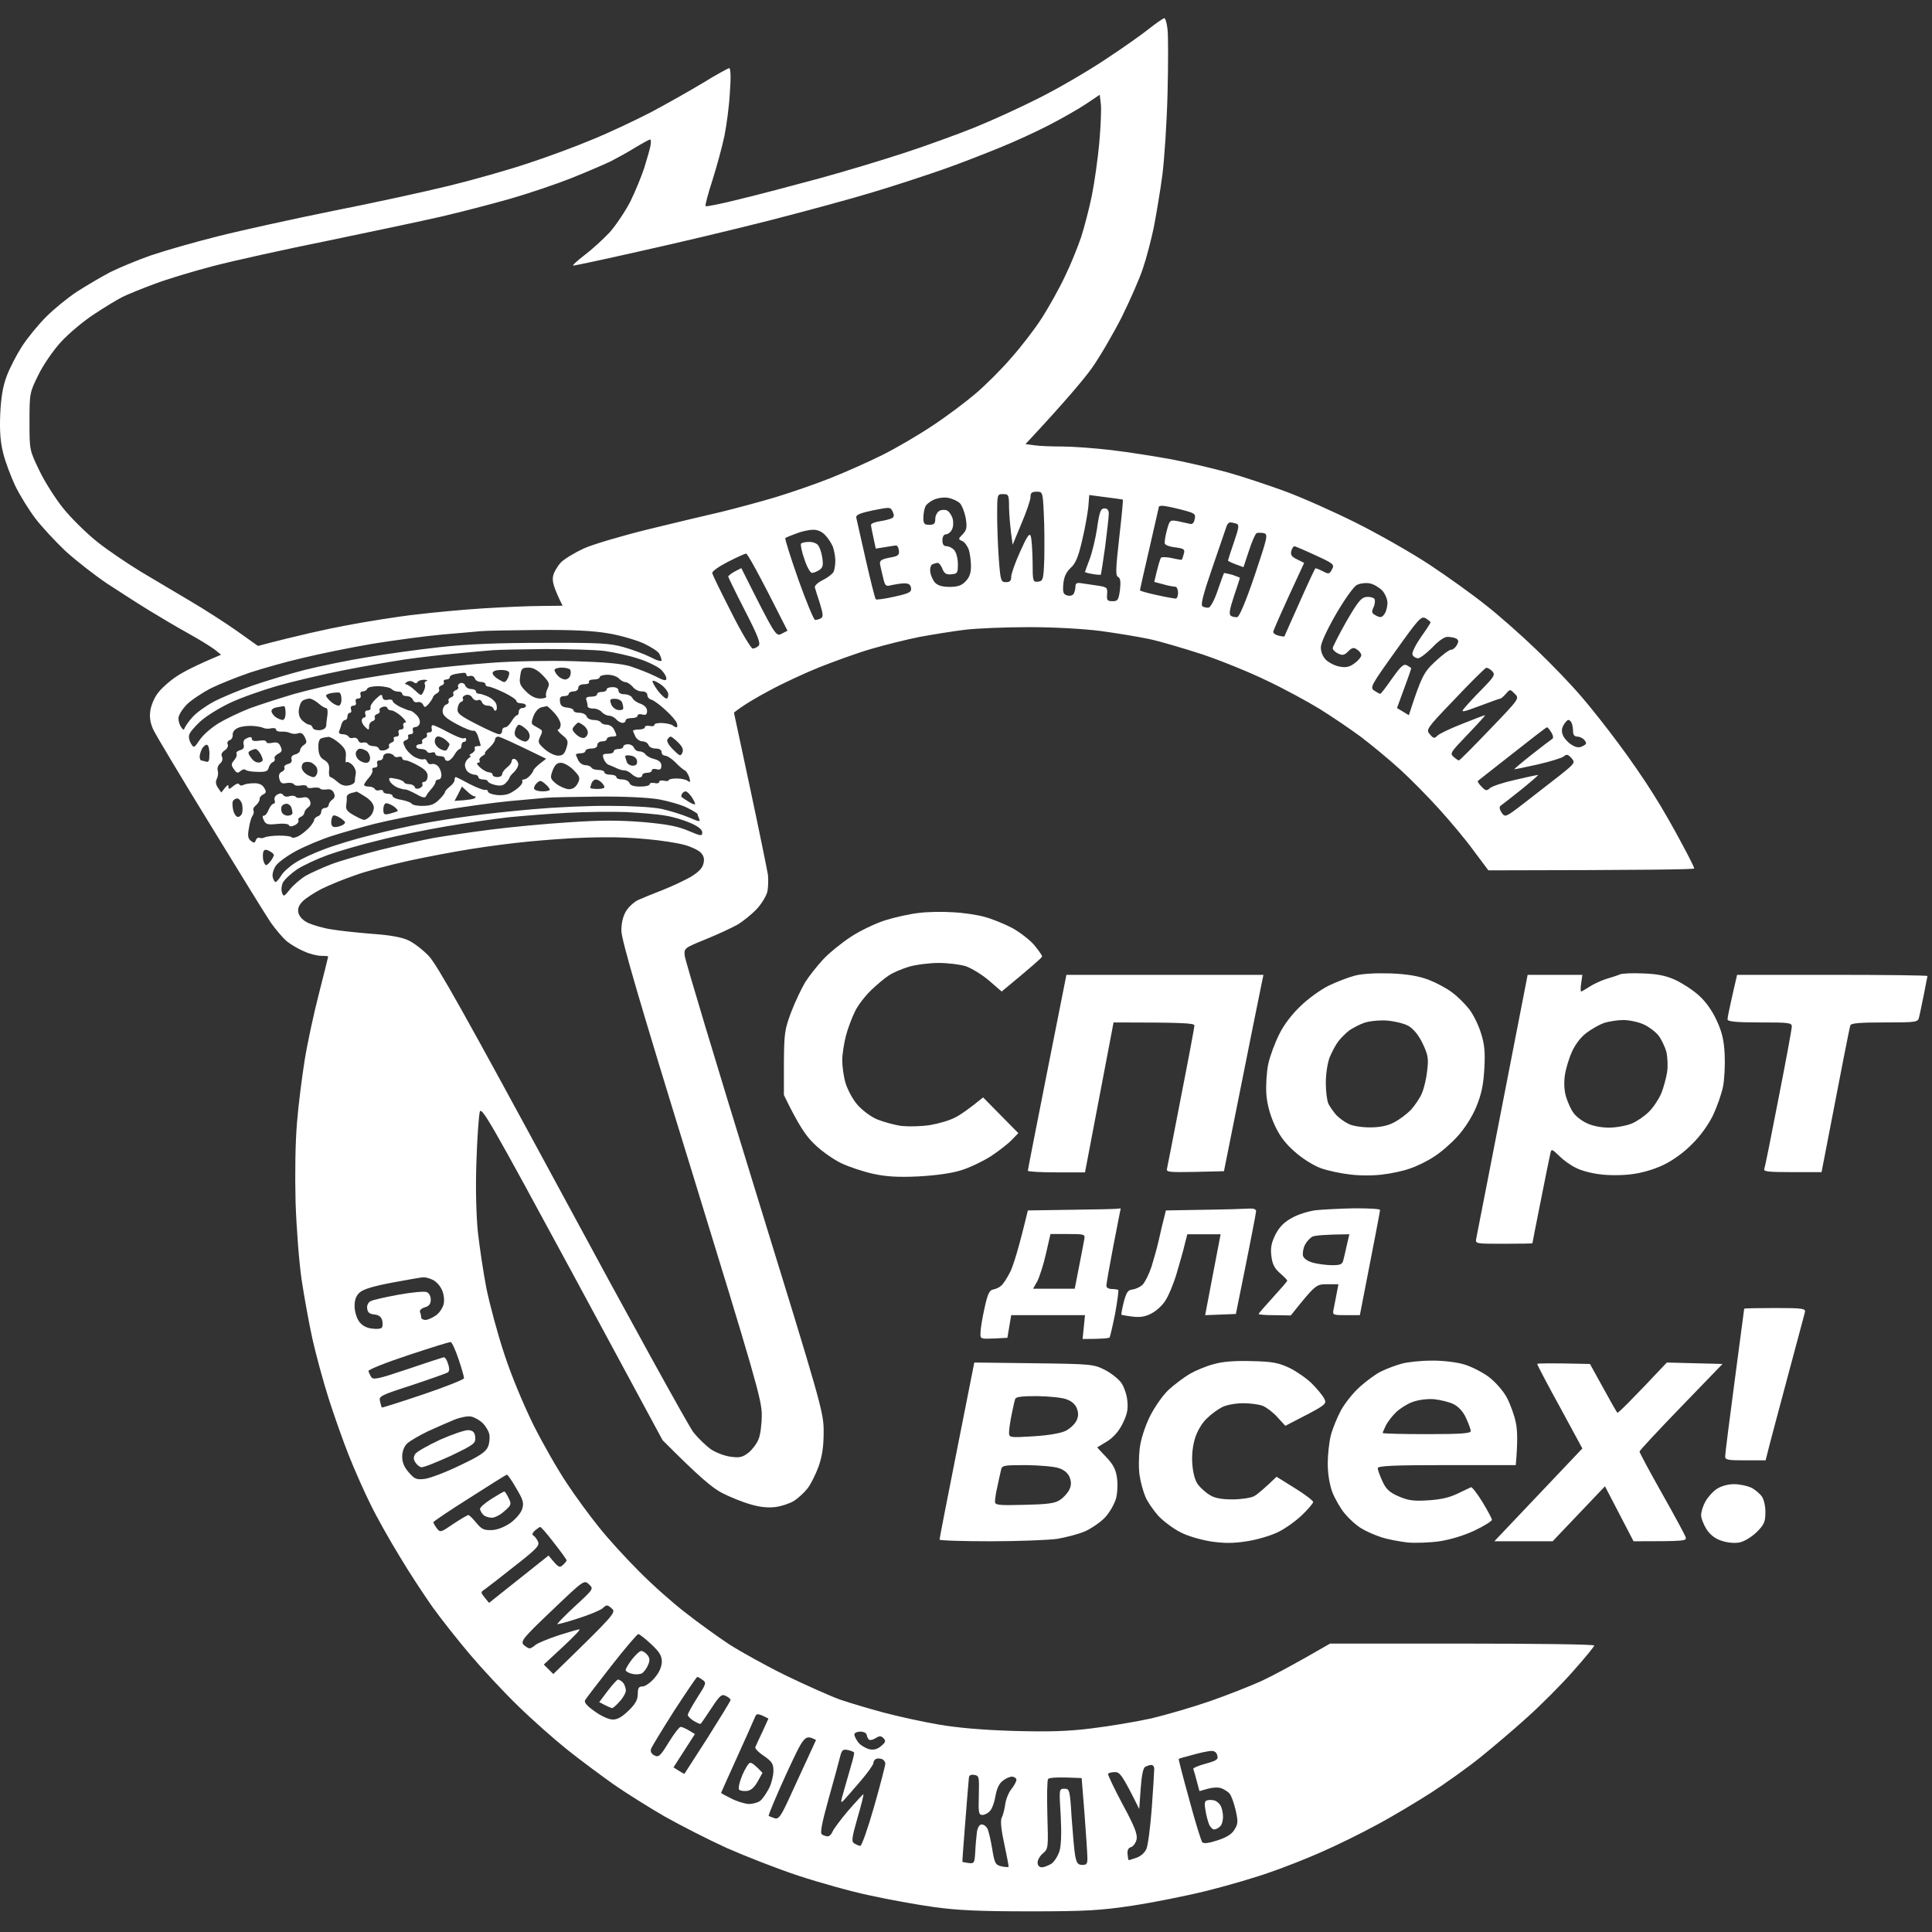 <?xml version="1.0" encoding="UTF-8"?> <svg xmlns="http://www.w3.org/2000/svg" width="71" height="71" viewBox="0 0 71 71" fill="none"><rect x="0" y="0" width="71" height="71" fill="#333333" stroke="none"/><path d="M42.801 0.675C42.841 0.713 42.884 0.88 42.907 1.086C42.933 1.313 42.933 2.363 42.907 3.421C42.881 4.479 42.793 5.835 42.715 6.438C42.636 7.042 42.487 7.908 42.4 8.363C42.304 8.818 42.129 9.491 42.006 9.85C41.893 10.208 41.534 11.022 41.228 11.643C40.913 12.264 40.414 13.12 40.117 13.54C39.811 13.96 39.146 14.756 37.686 16.321L38.018 16.365C38.193 16.392 38.657 16.409 39.042 16.409C39.426 16.409 40.231 16.47 40.835 16.54C41.438 16.61 42.434 16.768 43.064 16.882C43.694 17.004 44.612 17.222 45.12 17.362C45.627 17.502 46.546 17.809 47.175 18.036C47.805 18.264 49.003 18.797 49.842 19.217C50.682 19.637 51.907 20.336 52.554 20.765C53.202 21.193 54.128 21.858 54.609 22.243C55.09 22.619 55.939 23.371 56.49 23.904C57.041 24.429 57.776 25.199 58.117 25.602C58.467 26.004 59.07 26.773 59.472 27.315C59.874 27.849 60.46 28.697 60.766 29.195C61.081 29.685 61.536 30.491 61.79 30.972C62.052 31.453 62.262 31.872 62.262 31.916C62.257 31.951 60.547 31.977 54.697 31.985L54.155 31.26C53.866 30.858 53.289 30.175 52.886 29.73C52.493 29.292 51.837 28.627 51.443 28.269C51.041 27.901 50.393 27.368 50 27.07C49.597 26.773 48.924 26.318 48.487 26.047C48.058 25.785 47.193 25.313 46.563 25.016C45.933 24.709 44.875 24.28 44.202 24.053C43.529 23.834 42.645 23.572 42.234 23.484C41.823 23.397 41.018 23.266 40.441 23.188C39.829 23.109 38.735 23.047 37.817 23.047C36.951 23.047 35.893 23.091 35.456 23.144C35.027 23.196 34.275 23.319 33.794 23.406C33.312 23.503 32.508 23.703 32.001 23.852C31.493 24 30.654 24.307 30.121 24.517C29.596 24.727 28.765 25.112 28.284 25.374C27.803 25.628 27.313 25.916 26.972 26.188L27.576 29.012C27.908 30.569 28.196 31.986 28.222 32.152C28.24 32.319 28.231 32.59 28.205 32.747C28.178 32.896 28.003 33.193 27.829 33.385C27.645 33.586 27.322 33.848 27.103 33.98C26.884 34.102 26.36 34.347 25.922 34.523C25.153 34.837 25.136 34.846 25.162 35.117C25.172 35.272 26.326 39.1 27.724 43.636C30.207 51.68 30.269 51.892 30.269 52.617C30.269 53.151 30.217 53.51 30.085 53.886C29.981 54.174 29.797 54.542 29.683 54.69C29.561 54.848 29.333 55.058 29.184 55.154C29.027 55.25 28.721 55.355 28.503 55.381C28.24 55.416 27.934 55.39 27.585 55.285C27.296 55.206 26.823 55.014 26.535 54.865C26.194 54.69 25.721 54.306 24.348 52.924L21.025 46.767C18.025 41.222 17.693 40.645 17.631 40.863C17.596 41.004 17.535 41.825 17.508 42.69C17.473 43.67 17.5 44.641 17.561 45.27C17.622 45.822 17.762 46.758 17.876 47.352C17.998 47.938 18.287 49.023 18.532 49.758C18.794 50.562 19.223 51.586 19.599 52.355C19.949 53.055 20.5 54.017 20.824 54.498C21.139 54.979 21.672 55.705 22.005 56.116C22.328 56.527 22.992 57.254 23.473 57.734C23.954 58.224 24.724 58.906 25.179 59.256C25.634 59.614 26.359 60.139 26.797 60.428C27.234 60.708 28.179 61.232 28.896 61.582C29.622 61.932 30.505 62.326 30.864 62.457C31.223 62.58 31.957 62.798 32.482 62.938C33.007 63.077 33.916 63.279 34.494 63.375C35.185 63.497 36.121 63.576 37.249 63.611C38.552 63.646 39.234 63.628 40.134 63.515C40.782 63.436 41.77 63.27 42.321 63.148C42.872 63.016 43.834 62.736 44.464 62.518C45.093 62.299 45.933 61.967 46.344 61.783C46.755 61.591 47.49 61.206 48.88 60.401H53.735C56.402 60.401 58.589 60.428 58.589 60.472C58.587 60.508 58.247 60.927 57.819 61.407C57.399 61.888 56.639 62.65 56.131 63.105C55.633 63.559 54.845 64.224 54.39 64.591C53.935 64.958 53.122 65.536 52.597 65.877C52.064 66.218 51.164 66.76 50.587 67.066C50.009 67.381 49.1 67.827 48.575 68.055C48.05 68.291 47.201 68.623 46.694 68.798C46.187 68.981 45.146 69.287 44.377 69.48C43.607 69.672 42.365 69.918 41.622 70.031C40.459 70.206 39.925 70.241 37.861 70.241C35.998 70.241 35.202 70.205 34.319 70.083C33.689 69.996 32.63 69.803 31.957 69.654C31.283 69.514 30.103 69.182 29.334 68.929C28.564 68.675 27.383 68.211 26.71 67.914C26.036 67.608 25.012 67.083 24.435 66.76C23.858 66.427 23.01 65.894 22.555 65.579C22.101 65.255 21.33 64.687 20.849 64.302C20.368 63.917 19.547 63.192 19.031 62.685C18.506 62.177 17.718 61.328 17.281 60.812C16.835 60.288 16.214 59.501 15.899 59.063C15.584 58.617 15.025 57.769 14.667 57.165C14.299 56.562 13.827 55.722 13.617 55.285C13.398 54.848 13.04 54.043 12.821 53.492C12.602 52.941 12.27 51.997 12.078 51.394C11.885 50.79 11.623 49.827 11.492 49.25C11.361 48.673 11.186 47.684 11.089 47.063C10.993 46.416 10.897 45.183 10.862 44.178C10.836 43.111 10.853 41.974 10.915 41.248C10.967 40.601 11.098 39.577 11.194 38.974C11.29 38.37 11.526 37.269 11.718 36.525C11.911 35.782 12.06 35.16 12.06 35.151C12.058 35.134 11.945 35.126 11.797 35.126C11.658 35.126 11.369 35.055 11.168 34.959C10.958 34.871 10.678 34.705 10.529 34.583C10.389 34.46 10.126 34.155 9.943 33.893C9.768 33.63 8.772 32.021 7.731 30.315C6.682 28.61 5.754 27.053 5.658 26.86C5.535 26.624 5.492 26.397 5.518 26.161C5.536 25.969 5.657 25.662 5.789 25.487C5.92 25.304 6.235 25.024 6.489 24.857C6.734 24.691 7.207 24.446 8.125 24.061L7.888 23.869C7.748 23.764 7.311 23.493 6.9 23.266C6.489 23.038 5.841 22.654 5.457 22.418C5.072 22.182 4.381 21.736 3.926 21.439C3.472 21.132 2.789 20.599 2.404 20.249C2.028 19.89 1.521 19.348 1.285 19.033C1.049 18.718 0.725 18.194 0.559 17.852C0.402 17.512 0.2 16.987 0.122 16.672C0.017 16.261 -0.018 15.867 0.008 15.229C0.035 14.625 0.104 14.196 0.244 13.829C0.349 13.54 0.603 13.05 0.804 12.735C1.006 12.421 1.407 11.931 1.696 11.643C1.984 11.354 2.5 10.934 2.833 10.716C3.174 10.497 3.725 10.173 4.057 9.998C4.398 9.832 5.064 9.552 5.545 9.386C6.026 9.22 7.127 8.905 7.993 8.687C8.859 8.468 10.766 8.048 12.235 7.751C13.704 7.462 15.628 7.042 16.52 6.823C17.412 6.605 18.707 6.237 19.407 6.001C20.107 5.774 21.165 5.381 21.768 5.127C22.372 4.882 23.334 4.427 23.911 4.13C24.488 3.824 25.354 3.334 25.835 3.045C26.314 2.748 26.75 2.513 26.797 2.503C26.849 2.503 26.867 2.818 26.823 3.396C26.797 3.894 26.7 4.611 26.622 4.996C26.543 5.381 26.343 6.106 26.185 6.613C26.019 7.119 25.906 7.547 25.931 7.575C25.957 7.601 26.517 7.488 27.173 7.322C27.829 7.165 29.159 6.815 30.121 6.553C31.083 6.29 32.499 5.861 33.269 5.607C34.039 5.354 35.176 4.943 35.805 4.689C36.435 4.436 37.511 3.946 38.211 3.588C38.91 3.238 39.986 2.608 40.616 2.188C41.245 1.777 41.972 1.261 42.234 1.051C42.496 0.841 42.75 0.675 42.785 0.666L42.801 0.675ZM39.75 65.343C38.849 65.299 38.56 65.326 38.516 65.378C38.481 65.425 38.472 66.018 38.49 66.698C38.525 67.896 38.525 67.94 38.333 68.106C38.219 68.194 38.132 68.351 38.131 68.447C38.131 68.552 38.193 68.622 38.289 68.622C38.367 68.622 38.526 68.561 38.639 68.491C38.744 68.421 38.875 68.211 38.936 68.027C38.997 67.817 39.015 67.371 38.98 66.716C38.919 65.737 38.919 65.736 39.12 65.736C39.303 65.736 39.321 65.771 39.382 66.803C39.426 67.397 39.478 68.027 39.513 68.202C39.566 68.473 39.618 68.535 39.776 68.535C39.942 68.535 39.968 68.491 39.96 68.246C39.959 68.088 39.907 67.371 39.855 66.654L39.75 65.343ZM35.805 65.228C35.665 65.202 35.604 65.247 35.604 65.36C35.595 65.449 35.534 66.166 35.473 66.961C35.412 67.752 35.36 68.405 35.368 68.421C35.377 68.43 35.482 68.447 35.595 68.465C35.805 68.491 35.814 68.465 35.84 68.054C35.849 67.809 35.883 67.486 35.901 67.328C35.927 67.153 35.998 67.048 36.077 67.048C36.155 67.048 36.242 67.118 36.286 67.196C36.33 67.284 36.409 67.617 36.462 67.94C36.549 68.482 36.584 68.534 36.802 68.587C36.934 68.613 37.047 68.622 37.065 68.605C37.073 68.583 37.002 68.209 36.907 67.766C36.793 67.25 36.759 66.908 36.811 66.803C36.855 66.724 36.916 66.497 36.942 66.305C36.968 66.112 37.073 65.859 37.178 65.736C37.275 65.614 37.353 65.465 37.353 65.403C37.344 65.342 37.274 65.299 37.196 65.29C37.108 65.29 36.951 65.36 36.846 65.447C36.715 65.543 36.627 65.745 36.584 65.998C36.549 66.217 36.461 66.471 36.382 66.55C36.312 66.637 36.181 66.698 36.102 66.698C35.963 66.698 35.954 66.61 35.971 65.973C35.989 65.29 35.98 65.255 35.805 65.228ZM42.312 64.861C42.251 64.861 42.146 64.897 42.085 64.932C42.006 64.976 41.953 65.265 41.919 65.736L41.866 66.48C41.245 65.229 41.158 65.124 40.974 65.124C40.861 65.124 40.746 65.151 40.72 65.186C40.705 65.224 40.949 65.73 41.254 66.305C41.691 67.109 41.805 67.406 41.77 67.59C41.744 67.721 41.648 67.853 41.569 67.879C41.464 67.908 41.421 67.996 41.438 68.142C41.447 68.263 41.464 68.359 41.481 68.36C41.49 68.36 41.621 68.325 41.761 68.272C41.919 68.22 42.067 68.089 42.129 67.949C42.19 67.809 42.277 67.118 42.33 66.409C42.382 65.703 42.417 65.066 42.418 64.993C42.418 64.923 42.373 64.861 42.312 64.861ZM31.152 64.311C30.969 64.276 30.934 64.311 30.864 64.591C30.82 64.766 30.636 65.457 30.444 66.13C30.199 67.021 30.129 67.371 30.208 67.415C30.26 67.45 30.356 67.485 30.418 67.485C30.479 67.485 30.557 67.407 30.592 67.319C30.627 67.223 30.89 66.873 31.178 66.532C31.464 66.204 31.715 65.935 31.729 65.938C31.747 65.946 31.651 66.339 31.511 66.811C31.301 67.555 31.283 67.678 31.397 67.748C31.476 67.792 31.572 67.835 31.616 67.835C31.668 67.835 31.895 67.188 32.123 66.392C32.35 65.596 32.534 64.887 32.534 64.817C32.534 64.748 32.481 64.669 32.403 64.643C32.333 64.616 32.237 64.616 32.184 64.643C32.14 64.669 32.097 64.731 32.097 64.792C32.096 64.854 31.878 65.16 31.607 65.474C31.336 65.788 31.065 66.104 30.995 66.174C30.89 66.278 30.89 66.225 31.003 65.841C31.073 65.587 31.196 65.176 31.266 64.923C31.345 64.669 31.397 64.441 31.388 64.406C31.378 64.38 31.274 64.337 31.152 64.311ZM44.499 64.346C44.385 64.355 44.088 64.415 43.817 64.494C43.556 64.564 43.329 64.625 43.318 64.634C43.301 64.635 43.475 65.308 43.703 66.13C43.921 66.943 44.14 67.652 44.184 67.704C44.237 67.756 44.421 67.739 44.735 67.634C45.067 67.529 45.269 67.406 45.365 67.24C45.496 67.031 45.505 66.943 45.409 66.523C45.348 66.261 45.251 65.99 45.19 65.92C45.138 65.85 44.997 65.763 44.892 65.719C44.77 65.675 44.569 65.684 44.385 65.736L44.079 65.823C43.93 65.246 43.869 65.045 43.851 65.01C43.836 64.975 44.036 64.887 44.297 64.817C44.708 64.704 44.779 64.66 44.735 64.512C44.709 64.398 44.63 64.337 44.499 64.346ZM29.989 63.943C29.569 63.733 29.561 63.76 28.887 65.211C28.511 66.033 28.231 66.707 28.249 66.733C28.275 66.751 28.371 66.785 28.467 66.82C28.625 66.864 28.704 66.75 29.115 65.841C29.377 65.281 29.674 64.617 29.788 64.381L29.989 63.943ZM28.24 63.156C27.829 62.946 27.803 62.955 27.733 63.13C27.689 63.244 27.392 63.899 27.077 64.599C26.762 65.298 26.5 65.875 26.5 65.885C26.5 65.902 26.666 65.99 26.876 66.095C27.077 66.2 27.366 66.287 27.514 66.296C27.663 66.296 27.856 66.244 27.943 66.174C28.03 66.104 28.17 65.894 28.266 65.71C28.354 65.535 28.423 65.246 28.423 65.08C28.423 64.818 28.371 64.739 28.074 64.529C27.873 64.398 27.732 64.249 27.758 64.205C27.776 64.152 27.899 63.899 28.021 63.637L28.24 63.156ZM25.625 61.625C25.597 61.628 25.222 62.187 24.777 62.867C24.34 63.557 23.955 64.187 23.928 64.267C23.893 64.371 23.937 64.451 24.05 64.512C24.208 64.59 24.27 64.529 24.576 64.03C24.768 63.716 24.968 63.463 25.012 63.462C25.065 63.462 25.205 63.524 25.319 63.594L25.538 63.725L24.751 64.949C25.052 65.148 25.151 65.193 25.153 65.186C25.162 65.177 25.546 64.573 26.009 63.855C26.464 63.13 26.849 62.509 26.849 62.474C26.849 62.439 26.77 62.369 26.674 62.325C26.526 62.246 26.456 62.299 26.141 62.78C25.941 63.085 25.766 63.338 25.748 63.349C25.73 63.366 25.616 63.313 25.494 63.243C25.38 63.173 25.275 63.068 25.275 63.024C25.276 62.971 25.433 62.692 25.625 62.387C25.948 61.888 25.966 61.836 25.826 61.739C25.738 61.678 25.651 61.625 25.625 61.625ZM31.616 63.637C31.502 63.637 31.397 63.681 31.397 63.742C31.397 63.803 31.467 63.934 31.546 64.039C31.633 64.144 31.817 64.249 31.948 64.284C32.114 64.319 32.245 64.284 32.385 64.162C32.543 64.031 32.561 63.978 32.473 63.882C32.377 63.786 32.324 63.786 32.184 63.873C32.088 63.934 31.983 63.961 31.939 63.935C31.904 63.908 31.861 63.83 31.852 63.76C31.843 63.69 31.747 63.637 31.616 63.637ZM23.456 60.051C23.419 60.052 22.974 60.569 22.476 61.206C21.978 61.844 21.541 62.412 21.506 62.474C21.453 62.552 21.558 62.684 21.846 62.885C22.082 63.06 22.371 63.191 22.511 63.191C22.686 63.2 22.861 63.095 23.097 62.867C23.351 62.622 23.438 62.465 23.438 62.255C23.438 62.037 23.473 61.976 23.613 61.976C23.709 61.976 23.91 61.835 24.05 61.669C24.225 61.468 24.313 61.267 24.322 61.074C24.322 60.847 24.243 60.716 23.928 60.419C23.71 60.218 23.499 60.051 23.456 60.051ZM21.645 58.224C21.47 58.057 21.462 58.057 20.29 59.177C19.224 60.19 19.127 60.313 19.24 60.444C19.318 60.514 19.415 60.576 19.459 60.576C19.511 60.576 19.607 60.514 19.677 60.453C19.756 60.383 20.124 60.235 20.508 60.103C20.893 59.981 21.251 59.876 21.296 59.876C21.348 59.876 21.068 60.165 20.683 60.523L19.984 61.171L20.334 61.52C22.634 59.282 22.651 59.255 22.476 59.106C22.319 58.967 22.293 58.967 22.153 59.098C22.066 59.176 21.663 59.342 21.252 59.474C20.849 59.605 20.5 59.701 20.482 59.684C20.476 59.663 20.764 59.367 21.138 59.02C21.82 58.39 21.82 58.39 21.645 58.224ZM19.852 56.115C19.834 56.116 19.738 56.178 19.66 56.247C19.573 56.317 19.547 56.396 19.59 56.422C19.643 56.448 19.722 56.545 19.765 56.641C19.844 56.789 19.747 56.903 18.917 57.55C18.401 57.961 17.903 58.346 17.815 58.407C17.658 58.512 17.658 58.52 17.815 58.713L17.972 58.905L20.159 57.165C20.526 57.62 20.561 57.628 20.683 57.515C20.762 57.445 20.823 57.366 20.823 57.34C20.822 57.313 20.613 57.024 20.36 56.701C20.106 56.369 19.878 56.106 19.852 56.115ZM45.995 50.02C46.773 50.037 46.983 50.081 47.394 50.273C47.657 50.405 48.024 50.658 48.208 50.842C48.391 51.026 48.6 51.271 48.662 51.394C48.775 51.612 48.766 51.612 47.236 52.398L46.939 52.075C46.782 51.9 46.537 51.717 46.406 51.664C46.275 51.612 45.95 51.568 45.688 51.568C45.417 51.568 45.076 51.629 44.919 51.708C44.761 51.787 44.508 51.971 44.35 52.128C44.184 52.277 44 52.591 43.922 52.836C43.834 53.116 43.791 53.466 43.817 53.798C43.843 54.139 43.913 54.402 44.027 54.56C44.123 54.682 44.315 54.857 44.464 54.944C44.638 55.058 44.901 55.102 45.294 55.102C45.601 55.102 45.959 55.048 46.082 54.987C46.195 54.926 46.432 54.734 46.913 54.27L47.587 54.69C47.961 54.917 48.258 55.153 48.259 55.197C48.259 55.241 48.076 55.46 47.848 55.679C47.621 55.897 47.219 56.186 46.957 56.309C46.686 56.44 46.178 56.588 45.82 56.641C45.321 56.719 44.997 56.719 44.507 56.649C44.132 56.588 43.642 56.449 43.38 56.309C43.117 56.177 42.758 55.906 42.566 55.705C42.382 55.495 42.163 55.18 42.093 55.005C42.015 54.821 41.918 54.48 41.883 54.235C41.84 53.999 41.848 53.544 41.883 53.23C41.927 52.88 42.077 52.425 42.26 52.049C42.435 51.699 42.732 51.279 42.942 51.078C43.152 50.886 43.502 50.623 43.72 50.492C43.93 50.37 44.324 50.204 44.595 50.134C44.919 50.038 45.365 50.002 45.995 50.02ZM63.722 54.542C63.932 54.542 64.212 54.603 64.361 54.673C64.501 54.743 64.676 54.891 64.754 55.005C64.824 55.11 64.885 55.372 64.877 55.591C64.877 55.932 64.824 56.038 64.553 56.309C64.361 56.492 64.098 56.65 63.923 56.685C63.74 56.719 63.469 56.693 63.268 56.623C63.041 56.553 62.848 56.404 62.716 56.203C62.612 56.037 62.515 55.801 62.515 55.679C62.515 55.556 62.586 55.337 62.673 55.18C62.761 55.023 62.944 54.813 63.092 54.717C63.25 54.612 63.504 54.542 63.722 54.542ZM52.597 50.003C52.982 49.994 53.507 50.055 53.778 50.134C54.04 50.204 54.452 50.414 54.697 50.589C54.95 50.781 55.23 51.096 55.37 51.35C55.501 51.594 55.65 52.005 55.703 52.268C55.764 52.53 55.781 52.994 55.703 53.842H53.167C51.19 53.842 50.63 53.869 50.63 53.956C50.63 54.009 50.708 54.227 50.804 54.437C50.935 54.725 51.067 54.847 51.39 54.987C51.731 55.136 51.933 55.172 52.466 55.137C52.921 55.111 53.254 55.04 53.56 54.892C53.796 54.778 54.023 54.673 54.058 54.655C54.093 54.638 54.286 54.883 54.478 55.197C54.67 55.512 54.828 55.81 54.828 55.853C54.828 55.897 54.539 56.081 54.189 56.247C53.796 56.431 53.306 56.579 52.904 56.641C52.537 56.693 52.012 56.711 51.723 56.685C51.435 56.65 50.998 56.571 50.761 56.492C50.516 56.413 50.183 56.265 50.017 56.16C49.842 56.055 49.58 55.818 49.422 55.626C49.265 55.442 49.056 55.075 48.96 54.83C48.855 54.533 48.794 54.157 48.794 53.781C48.794 53.449 48.846 52.994 48.907 52.749C48.968 52.513 49.134 52.101 49.274 51.839C49.414 51.577 49.729 51.183 49.974 50.965C50.219 50.746 50.569 50.484 50.761 50.397C50.954 50.3 51.286 50.177 51.505 50.116C51.714 50.055 52.213 50.003 52.597 50.003ZM37.992 50.099C40.117 50.125 40.187 50.134 40.607 50.344C40.843 50.466 41.114 50.684 41.211 50.824C41.307 50.964 41.412 51.262 41.429 51.48C41.464 51.778 41.421 51.979 41.263 52.303C41.123 52.591 40.93 52.81 40.703 52.959C40.511 53.081 40.336 53.178 40.327 53.187C40.311 53.188 40.46 53.345 40.642 53.536C40.896 53.798 41.001 53.991 41.044 54.279C41.08 54.498 41.071 54.839 41.018 55.049C40.966 55.25 40.791 55.565 40.625 55.749C40.467 55.924 40.125 56.16 39.88 56.273C39.636 56.378 39.164 56.501 38.84 56.554C38.517 56.597 37.414 56.641 36.391 56.641C35.368 56.641 34.528 56.614 34.528 56.579C34.529 56.528 34.818 55.053 35.167 53.291L35.805 50.072L37.992 50.099ZM63.302 50.125L61.781 51.699C60.941 52.565 60.251 53.309 60.251 53.344C60.252 53.382 60.619 54.072 61.073 54.874C61.528 55.679 61.921 56.405 61.947 56.492C61.991 56.632 61.912 56.641 60.032 56.641L58.982 54.62L57.058 56.641H54.916L58.151 53.23L57.321 51.699C56.858 50.86 56.49 50.152 56.49 50.125C56.49 50.099 56.927 50.09 58.431 50.125L58.913 51C59.175 51.481 59.411 51.892 59.437 51.918C59.456 51.943 59.877 51.539 61.256 50.072L63.302 50.125ZM18.628 54.191C18.611 54.191 17.989 54.577 17.255 55.049C16.521 55.511 15.927 55.913 15.925 55.94C15.925 55.967 15.979 56.063 16.048 56.159C16.179 56.325 16.188 56.325 16.66 56.002C16.922 55.827 17.177 55.678 17.212 55.678C17.247 55.678 17.378 55.81 17.508 55.967C17.701 56.203 17.788 56.238 18.077 56.23C18.287 56.221 18.541 56.115 18.759 55.967C18.952 55.827 19.144 55.6 19.188 55.46C19.258 55.233 19.232 55.127 18.969 54.69C18.813 54.411 18.656 54.194 18.628 54.191ZM37.72 53.842C36.864 53.842 36.82 53.85 36.785 54.034C36.758 54.148 36.698 54.41 36.654 54.629C36.602 54.847 36.566 55.092 36.566 55.171C36.557 55.311 36.663 55.328 37.633 55.302C38.481 55.284 38.761 55.249 38.945 55.127C39.076 55.048 39.233 54.873 39.294 54.751C39.373 54.593 39.373 54.462 39.312 54.296C39.251 54.139 39.12 54.025 38.919 53.955C38.752 53.894 38.21 53.85 37.72 53.842ZM17.316 52.058C17.194 52.031 16.922 52.084 16.704 52.171C16.494 52.258 16.048 52.451 15.724 52.6C15.401 52.757 15.051 52.959 14.955 53.055C14.85 53.16 14.78 53.343 14.78 53.535C14.78 53.745 14.859 53.929 15.025 54.112C15.235 54.357 15.305 54.384 15.611 54.349C15.804 54.322 16.389 54.104 16.905 53.851C17.648 53.501 17.858 53.352 17.937 53.159C17.989 53.028 18.007 52.827 17.981 52.704C17.955 52.582 17.841 52.399 17.736 52.294C17.622 52.189 17.439 52.084 17.316 52.058ZM65.236 48.069C66.268 48.069 66.364 48.088 66.329 48.227C66.31 48.31 66.013 49.401 65.681 50.649C65.349 51.9 65.025 53.09 64.885 53.667H64.142C63.487 53.667 63.399 53.65 63.399 53.519C63.399 53.431 63.556 52.18 63.749 50.737C63.941 49.294 64.098 48.105 64.098 48.096C64.101 48.078 64.608 48.069 65.236 48.069ZM22.222 30.77C21.855 30.77 21.305 30.787 20.999 30.805C20.684 30.822 19.975 30.874 19.424 30.927C18.865 30.979 17.919 31.102 17.325 31.198C16.721 31.294 15.681 31.487 15.007 31.636C14.334 31.784 13.442 32.02 13.04 32.169C12.629 32.309 12.077 32.537 11.815 32.668C11.544 32.808 11.237 33.008 11.124 33.122C10.984 33.262 10.931 33.393 10.966 33.542C11.001 33.682 11.124 33.822 11.325 33.918C11.5 33.997 11.885 34.111 12.182 34.154C12.488 34.207 13.162 34.277 13.695 34.32C14.325 34.364 14.771 34.443 15.007 34.557C15.2 34.644 15.532 34.898 15.751 35.125C16.057 35.44 17.071 37.251 20.648 43.862C23.123 48.454 25.301 52.399 25.476 52.626C25.66 52.862 25.957 53.142 26.132 53.265C26.316 53.387 26.64 53.509 26.858 53.535C27.182 53.579 27.287 53.553 27.506 53.387C27.645 53.273 27.811 53.055 27.873 52.898C27.943 52.74 27.995 52.337 27.995 51.996C27.995 51.445 27.75 50.605 25.415 43.014C23.482 36.753 22.835 34.531 22.835 34.198C22.835 33.918 22.896 33.664 23.009 33.48C23.106 33.323 23.307 33.139 23.464 33.069C23.622 32.999 24.025 32.833 24.366 32.702C24.698 32.571 25.161 32.353 25.388 32.222C25.677 32.047 25.817 31.898 25.852 31.731C25.896 31.565 25.861 31.443 25.748 31.329C25.66 31.242 25.389 31.111 25.153 31.05C24.908 30.98 24.295 30.884 23.797 30.84C23.289 30.787 22.581 30.761 22.222 30.77ZM38.114 51.306C37.572 51.306 37.335 51.331 37.309 51.41C37.283 51.472 37.231 51.725 37.178 51.978C37.126 52.232 37.082 52.53 37.082 52.635C37.082 52.836 37.091 52.836 37.983 52.783C38.543 52.748 38.989 52.669 39.164 52.582C39.321 52.503 39.496 52.337 39.557 52.215C39.636 52.057 39.636 51.926 39.575 51.76C39.514 51.602 39.382 51.489 39.181 51.419C39.015 51.358 38.534 51.314 38.114 51.306ZM52.694 51.419C52.441 51.401 52.117 51.445 51.907 51.523C51.714 51.593 51.452 51.76 51.312 51.892C51.172 52.023 51.006 52.241 50.936 52.372C50.875 52.503 50.813 52.635 50.813 52.661C50.818 52.687 51.551 52.704 52.431 52.704C53.673 52.704 54.049 52.678 54.049 52.591C54.049 52.529 53.971 52.319 53.875 52.109C53.77 51.873 53.594 51.69 53.419 51.602C53.262 51.524 52.939 51.445 52.694 51.419ZM16.564 49.32C16.52 49.312 15.821 49.53 15.007 49.801C14.186 50.072 13.53 50.334 13.538 50.387C13.555 50.431 13.599 50.535 13.643 50.605C13.713 50.719 13.906 50.676 14.972 50.317C15.662 50.082 16.255 49.889 16.301 49.88C16.354 49.871 16.424 49.976 16.467 50.124C16.529 50.316 16.52 50.404 16.433 50.448C16.363 50.483 15.768 50.694 15.112 50.912C13.975 51.279 13.914 51.314 13.966 51.498C13.992 51.611 14.019 51.707 14.028 51.725C14.037 51.742 14.719 51.524 15.549 51.244C16.379 50.965 17.052 50.694 17.053 50.649C17.053 50.597 16.966 50.282 16.852 49.949C16.739 49.609 16.608 49.33 16.564 49.32ZM41.114 44.414C41.149 44.405 41.184 44.405 41.184 44.423C41.175 44.437 41.061 45.056 40.913 45.796C40.773 46.538 40.651 47.202 40.66 47.265C40.66 47.317 40.747 47.37 40.852 47.37C40.957 47.37 41.07 47.388 41.096 47.405C41.114 47.432 41.062 47.816 40.983 48.262C40.895 48.708 40.799 49.102 40.782 49.145C40.764 49.181 40.528 49.207 39.785 49.207L39.873 48.332H37.161L37.021 49.163L36.522 49.19C36.024 49.207 36.024 49.207 36.033 48.971C36.033 48.831 36.102 48.428 36.181 48.069C36.295 47.545 36.366 47.405 36.505 47.388C36.602 47.37 36.732 47.308 36.794 47.247C36.864 47.194 37.012 46.967 37.126 46.74C37.239 46.504 37.432 45.909 37.773 44.483L39.409 44.458C40.307 44.449 41.075 44.431 41.114 44.414ZM15.549 46.941C15.488 46.941 14.981 47.029 14.421 47.134C13.722 47.265 13.346 47.379 13.214 47.501C13.083 47.623 13.031 47.772 13.031 47.999C13.031 48.183 13.101 48.427 13.188 48.55C13.284 48.699 13.451 48.795 13.643 48.821C13.818 48.847 13.984 48.839 14.028 48.795C14.063 48.76 14.072 48.638 14.046 48.524C14.011 48.393 13.923 48.323 13.756 48.306C13.582 48.288 13.511 48.235 13.494 48.087C13.476 47.973 13.529 47.859 13.626 47.815C13.705 47.772 14.168 47.666 14.649 47.579C15.129 47.492 15.592 47.449 15.68 47.483C15.768 47.518 15.83 47.632 15.83 47.763C15.83 47.92 15.768 47.999 15.611 48.043C15.48 48.087 15.41 48.157 15.436 48.218C15.462 48.279 15.479 48.367 15.479 48.419C15.479 48.463 15.55 48.507 15.637 48.507C15.716 48.507 15.9 48.428 16.031 48.332C16.162 48.236 16.284 48.043 16.31 47.895C16.336 47.746 16.302 47.509 16.223 47.369C16.153 47.221 15.995 47.063 15.873 47.02C15.759 46.967 15.611 46.933 15.549 46.941ZM45.924 44.414C46.073 44.405 46.16 44.44 46.161 44.51C46.161 44.562 45.995 45.446 45.418 48.288L44.289 48.332L44.525 47.09C44.656 46.399 44.787 45.734 44.857 45.358H43.633L43.537 45.734C43.493 45.935 43.353 46.417 43.24 46.802C43.126 47.187 42.934 47.642 42.82 47.808C42.715 47.974 42.487 48.183 42.312 48.27C42.102 48.384 41.901 48.42 41.622 48.385C41.404 48.359 41.22 48.323 41.211 48.315C41.202 48.297 41.236 48.096 41.297 47.851C41.394 47.492 41.447 47.405 41.622 47.388C41.744 47.37 41.91 47.291 41.989 47.213C42.076 47.125 42.225 46.828 42.321 46.539C42.408 46.251 42.531 45.822 42.584 45.577C42.636 45.341 42.715 44.991 42.846 44.483L44.262 44.458C45.041 44.449 45.793 44.423 45.924 44.414ZM49.773 44.405C50.287 44.405 50.714 44.422 50.717 44.466C50.717 44.501 50.551 45.385 49.974 48.332H49.466C48.994 48.332 48.968 48.323 49.004 48.14C49.03 48.026 49.074 47.772 49.187 47.195H48.767C48.365 47.195 48.338 47.213 47.437 48.341L46.842 48.332C46.519 48.332 46.256 48.314 46.256 48.288C46.258 48.261 46.494 47.99 46.782 47.676C47.07 47.361 47.306 47.09 47.306 47.063C47.305 47.036 47.183 46.915 47.035 46.784C46.825 46.601 46.755 46.443 46.72 46.145C46.685 45.848 46.729 45.656 46.877 45.358C47.026 45.079 47.201 44.904 47.481 44.755C47.691 44.632 48.085 44.51 48.356 44.475C48.619 44.448 49.257 44.414 49.773 44.405ZM38.438 46.075C38.351 46.469 38.201 46.924 38.123 47.081L37.965 47.36H39.496C39.74 46.111 39.829 45.656 39.846 45.551C39.881 45.358 39.863 45.35 39.243 45.35H38.604L38.438 46.075ZM49.589 45.358C48.679 45.367 48.329 45.402 48.233 45.445C48.137 45.498 48.015 45.63 47.954 45.752C47.893 45.874 47.866 46.049 47.883 46.145C47.919 46.259 48.05 46.346 48.259 46.407C48.434 46.451 48.75 46.495 48.96 46.495C49.274 46.495 49.336 46.46 49.371 46.294C49.397 46.189 49.458 45.935 49.502 45.726L49.589 45.358ZM60.381 35.773C60.897 35.79 61.212 35.851 61.562 36.009C61.825 36.131 62.218 36.385 62.437 36.586C62.682 36.805 62.926 37.146 63.084 37.496C63.285 37.925 63.355 38.222 63.381 38.755C63.399 39.14 63.372 39.673 63.32 39.935C63.267 40.198 63.101 40.67 62.953 40.985C62.787 41.326 62.489 41.747 62.183 42.044C61.886 42.35 61.474 42.647 61.125 42.813C60.775 42.98 60.32 43.111 59.944 43.154C59.612 43.198 59.087 43.198 58.79 43.154C58.484 43.119 58.091 43.014 57.916 42.918C57.732 42.831 57.452 42.638 57.303 42.48C57.015 42.209 57.014 42.21 56.97 42.411C56.944 42.517 56.787 43.295 56.621 44.134C56.455 44.969 56.316 45.666 56.315 45.69C56.315 45.699 55.842 45.708 55.265 45.708C54.224 45.708 54.216 45.708 54.251 45.516C54.277 45.4 54.707 43.177 56.14 35.825H58.151L58.108 36.132C58.082 36.298 58.082 36.438 58.108 36.438C58.135 36.437 58.257 36.358 58.396 36.272C58.527 36.184 58.798 36.052 59.008 35.982C59.218 35.921 59.454 35.843 59.533 35.808C59.611 35.773 59.997 35.755 60.381 35.773ZM35.018 33.525C35.403 33.543 35.936 33.621 36.199 33.7C36.461 33.77 36.916 33.954 37.196 34.102C37.484 34.26 37.843 34.54 38.009 34.732C38.166 34.924 38.297 35.107 38.297 35.151C38.297 35.186 37.966 35.484 36.811 36.438L36.356 36.044C36.103 35.825 35.718 35.59 35.5 35.511C35.281 35.441 34.826 35.388 34.494 35.388C34.161 35.388 33.662 35.45 33.4 35.528C33.138 35.607 32.806 35.747 32.657 35.852C32.508 35.948 32.219 36.192 32.018 36.385C31.808 36.586 31.537 36.927 31.423 37.163C31.31 37.391 31.153 37.802 31.083 38.082C31.013 38.353 30.952 38.755 30.952 38.974C30.952 39.192 31.004 39.569 31.074 39.805C31.152 40.05 31.336 40.399 31.503 40.592C31.669 40.784 31.983 41.029 32.228 41.134C32.464 41.23 32.875 41.344 33.137 41.379C33.4 41.405 33.872 41.396 34.187 41.344C34.502 41.291 34.914 41.169 35.106 41.065C35.298 40.968 35.604 40.758 36.129 40.329L37.423 41.642L37.178 41.895C37.047 42.034 36.706 42.297 36.418 42.489C36.129 42.673 35.639 42.91 35.324 43.006C34.965 43.12 34.379 43.198 33.75 43.233C33.007 43.268 32.569 43.242 32.089 43.137C31.73 43.058 31.197 42.883 30.908 42.743C30.619 42.603 30.173 42.289 29.928 42.044C29.622 41.755 29.35 41.362 28.808 40.242V39.062C28.817 37.959 28.835 37.837 29.08 37.181C29.228 36.796 29.464 36.307 29.595 36.088C29.735 35.869 30.024 35.502 30.243 35.266C30.461 35.029 30.925 34.653 31.257 34.435C31.599 34.207 32.167 33.936 32.526 33.822C32.884 33.709 33.435 33.587 33.75 33.552C34.065 33.508 34.633 33.499 35.018 33.525ZM51.111 35.773C51.741 35.799 52.134 35.869 52.51 36.009C52.799 36.123 53.192 36.333 53.376 36.481C53.568 36.621 53.848 36.901 53.997 37.094C54.145 37.286 54.338 37.679 54.425 37.968C54.557 38.379 54.583 38.668 54.548 39.28C54.513 39.883 54.443 40.208 54.251 40.68C54.093 41.056 53.831 41.466 53.56 41.764C53.324 42.026 52.93 42.367 52.685 42.516C52.449 42.673 52.055 42.866 51.81 42.944C51.574 43.032 51.119 43.128 50.804 43.163C50.489 43.207 49.956 43.207 49.624 43.163C49.291 43.128 48.793 43.023 48.531 42.927C48.251 42.822 47.849 42.568 47.569 42.315C47.228 42.017 47.008 41.72 46.834 41.326C46.667 40.959 46.563 40.565 46.537 40.198C46.519 39.883 46.546 39.394 46.607 39.105C46.668 38.817 46.852 38.327 47.009 38.012C47.184 37.653 47.482 37.268 47.805 36.962C48.085 36.691 48.548 36.359 48.837 36.219C49.125 36.079 49.562 35.913 49.798 35.852C50.07 35.782 50.569 35.755 51.111 35.773ZM46.371 36.114C46.335 36.265 46.011 37.893 44.98 43.041L43.913 43.067C42.933 43.085 42.846 43.075 42.889 42.935C42.907 42.847 43.144 41.658 43.406 40.286C43.676 38.916 43.894 37.745 43.895 37.688C43.895 37.601 43.536 37.574 40.922 37.574L40.843 37.994C40.8 38.221 40.563 39.455 39.873 43.084H38.823C38.247 43.084 37.775 43.058 37.773 43.023C37.773 42.98 38.097 41.353 38.482 39.394L39.19 35.825H46.431L46.371 36.114ZM67.335 35.825C69.259 35.825 70.833 35.843 70.833 35.869C70.832 35.888 70.772 36.193 70.702 36.542C70.632 36.892 70.553 37.268 70.527 37.373C70.483 37.566 70.457 37.574 69.258 37.574C68.358 37.574 68.026 37.601 68 37.68C67.973 37.743 67.728 38.986 66.941 43.075H65.865C65.052 43.075 64.807 43.058 64.834 42.971C64.86 42.908 65.096 41.736 65.358 40.373C65.629 39 65.848 37.81 65.848 37.723C65.848 37.583 65.733 37.574 64.668 37.574C63.776 37.574 63.486 37.539 63.486 37.461C63.486 37.4 63.548 37.093 63.618 36.787C63.688 36.472 63.766 36.123 63.793 36.018L63.837 35.825H67.335ZM59.656 37.486C59.437 37.486 59.122 37.539 58.947 37.592C58.781 37.653 58.484 37.819 58.3 37.959C58.09 38.116 57.88 38.396 57.766 38.658C57.653 38.903 57.539 39.297 57.505 39.533C57.469 39.813 57.486 40.102 57.556 40.32C57.617 40.513 57.731 40.775 57.819 40.889C57.898 41.011 58.116 41.186 58.308 41.273C58.518 41.378 58.833 41.439 59.13 41.44C59.393 41.44 59.769 41.37 59.962 41.291C60.154 41.212 60.434 41.02 60.591 40.862C60.749 40.714 60.95 40.408 61.047 40.19C61.134 39.98 61.23 39.621 61.265 39.402C61.3 39.192 61.283 38.851 61.239 38.658C61.186 38.466 61.055 38.195 60.95 38.055C60.836 37.915 60.591 37.731 60.399 37.644C60.207 37.556 59.866 37.486 59.656 37.486ZM50.954 37.504C50.656 37.486 50.289 37.531 50.123 37.592C49.948 37.653 49.711 37.784 49.58 37.871C49.457 37.967 49.274 38.151 49.186 38.265C49.09 38.387 48.95 38.65 48.863 38.859C48.784 39.069 48.723 39.472 48.723 39.796C48.723 40.111 48.767 40.452 48.819 40.565C48.871 40.67 49.003 40.854 49.099 40.968C49.204 41.081 49.406 41.23 49.554 41.3C49.694 41.378 50.044 41.431 50.341 41.431C50.691 41.431 50.979 41.378 51.215 41.256C51.408 41.16 51.688 40.95 51.845 40.793C51.994 40.627 52.186 40.347 52.256 40.172C52.335 39.988 52.423 39.612 52.449 39.341C52.501 38.904 52.484 38.772 52.283 38.352C52.134 38.038 51.95 37.819 51.766 37.705C51.591 37.609 51.26 37.53 50.954 37.504ZM23.009 29.843C22.502 29.825 21.54 29.834 20.867 29.869C20.193 29.904 19.205 29.983 18.68 30.035C18.147 30.096 17.124 30.245 16.407 30.367C15.681 30.49 14.561 30.717 13.914 30.883C13.258 31.04 12.419 31.286 12.034 31.426C11.649 31.566 11.141 31.802 10.914 31.95C10.686 32.108 10.459 32.318 10.398 32.432C10.346 32.537 10.328 32.703 10.363 32.799C10.415 32.965 10.442 32.956 10.661 32.676C10.792 32.518 11.054 32.291 11.247 32.178C11.439 32.073 11.859 31.88 12.182 31.758C12.506 31.635 13.319 31.4 13.975 31.233C14.64 31.067 15.514 30.875 15.925 30.796C16.328 30.726 17.273 30.585 18.025 30.489C18.768 30.393 20.063 30.271 20.911 30.219C22.074 30.14 22.721 30.14 23.622 30.21C24.523 30.289 24.916 30.367 25.301 30.533C25.756 30.726 25.808 30.735 25.808 30.595C25.808 30.49 25.668 30.376 25.397 30.254C25.161 30.149 24.741 30.017 24.453 29.974C24.164 29.921 23.508 29.869 23.009 29.843ZM22.005 29.274C21.139 29.283 20.272 29.3 20.08 29.317C19.887 29.335 19.275 29.388 18.724 29.44C18.165 29.493 17.028 29.65 16.188 29.79C15.34 29.939 14.264 30.149 13.783 30.271C13.302 30.394 12.593 30.594 12.209 30.717C11.824 30.839 11.237 31.085 10.905 31.26C10.573 31.435 10.223 31.688 10.135 31.819C10.048 31.951 9.996 32.134 10.022 32.23C10.04 32.326 10.092 32.405 10.127 32.414C10.162 32.414 10.249 32.309 10.328 32.187C10.398 32.055 10.634 31.845 10.853 31.705C11.063 31.565 11.561 31.338 11.946 31.198C12.331 31.05 13.118 30.814 13.695 30.674C14.272 30.525 15.077 30.35 15.488 30.271C15.89 30.193 16.66 30.07 17.194 30C17.719 29.921 18.803 29.807 19.599 29.737C20.386 29.667 21.646 29.607 22.398 29.615C23.194 29.615 23.981 29.659 24.322 29.729C24.628 29.799 25.083 29.939 25.328 30.044C25.686 30.201 25.747 30.209 25.695 30.096C25.66 30.017 25.633 29.938 25.633 29.912C25.631 29.893 25.466 29.79 25.257 29.686C25.056 29.581 24.593 29.449 24.234 29.379C23.823 29.309 22.975 29.266 22.005 29.274ZM9.9 31.277C9.778 31.207 9.716 31.216 9.681 31.294C9.655 31.355 9.655 31.487 9.672 31.601C9.699 31.705 9.742 31.793 9.777 31.793C9.812 31.793 9.891 31.723 9.952 31.636C10.013 31.557 10.057 31.461 10.066 31.426C10.066 31.391 9.996 31.321 9.9 31.277ZM9.27 26.677C9.104 26.668 8.867 26.694 8.754 26.746C8.622 26.799 8.544 26.904 8.552 27C8.561 27.087 8.509 27.184 8.439 27.201C8.369 27.227 8.334 27.297 8.369 27.358C8.395 27.42 8.352 27.516 8.255 27.577C8.151 27.647 8.115 27.726 8.159 27.814C8.194 27.892 8.168 27.989 8.089 28.059C8.011 28.12 7.976 28.233 8.002 28.32C8.028 28.408 8.01 28.54 7.966 28.627C7.914 28.732 7.932 28.837 8.01 28.95L8.132 29.125C8.359 28.828 8.395 28.811 8.395 28.906C8.395 29.02 8.422 29.012 8.57 28.89C8.675 28.802 8.762 28.776 8.789 28.819C8.815 28.872 8.885 28.88 8.946 28.846C9.007 28.811 9.173 28.784 9.331 28.784C9.511 28.778 9.638 28.834 9.708 28.95C9.795 29.099 9.786 29.143 9.672 29.195C9.594 29.23 9.532 29.309 9.541 29.37C9.541 29.431 9.48 29.528 9.41 29.589C9.331 29.65 9.288 29.738 9.314 29.781C9.34 29.834 9.322 29.921 9.279 29.982C9.235 30.044 9.173 30.245 9.147 30.438C9.095 30.708 9.113 30.813 9.217 30.9C9.331 30.988 9.366 30.988 9.401 30.875C9.427 30.805 9.488 30.77 9.532 30.787C9.584 30.813 9.672 30.804 9.733 30.77C9.794 30.743 10.031 30.708 10.267 30.708C10.494 30.708 10.703 30.735 10.721 30.77C10.739 30.805 10.844 30.787 10.958 30.734C11.062 30.682 11.238 30.542 11.351 30.429C11.456 30.315 11.544 30.183 11.544 30.131C11.544 30.087 11.606 30.026 11.675 30C11.745 29.982 11.806 29.904 11.806 29.825C11.806 29.755 11.867 29.694 11.937 29.693C12.007 29.693 12.069 29.65 12.078 29.589C12.078 29.528 12.139 29.44 12.209 29.388C12.296 29.335 12.323 29.247 12.27 29.143C12.223 29.032 12.133 28.988 11.999 29.012C11.885 29.029 11.78 29.012 11.762 28.977C11.736 28.942 11.622 28.933 11.5 28.95C11.377 28.976 11.282 28.959 11.282 28.906C11.281 28.863 11.185 28.846 11.063 28.863C10.941 28.89 10.827 28.872 10.8 28.819C10.774 28.776 10.66 28.758 10.538 28.775C10.372 28.81 10.311 28.784 10.267 28.627C10.232 28.496 10.258 28.408 10.354 28.364C10.433 28.329 10.477 28.259 10.451 28.207C10.425 28.163 10.486 28.102 10.582 28.076C10.695 28.05 10.739 27.989 10.713 27.901C10.686 27.823 10.739 27.752 10.844 27.726C10.94 27.708 11.019 27.638 11.028 27.577C11.028 27.516 11.089 27.428 11.168 27.376C11.281 27.306 11.281 27.254 11.203 27.097C11.142 26.965 11.063 26.912 10.958 26.947C10.87 26.982 10.739 26.973 10.669 26.939C10.6 26.904 10.45 26.878 10.345 26.887C10.232 26.895 10.144 26.86 10.144 26.808C10.144 26.764 10.066 26.746 9.969 26.764C9.873 26.79 9.751 26.781 9.69 26.755C9.629 26.72 9.436 26.686 9.27 26.677ZM12.279 29.965C12.226 29.956 12.182 30.061 12.173 30.175C12.165 30.332 12.208 30.393 12.313 30.394C12.4 30.394 12.523 30.358 12.602 30.314C12.716 30.236 12.707 30.209 12.558 30.096C12.462 30.026 12.34 29.965 12.279 29.965ZM13.1 29.091C13.089 29.1 13.003 29.125 12.908 29.143C12.812 29.169 12.742 29.231 12.742 29.292C12.75 29.345 12.742 29.476 12.724 29.589C12.698 29.738 12.76 29.825 12.996 29.956C13.162 30.052 13.337 30.131 13.38 30.131C13.424 30.131 13.521 30.079 13.599 30C13.678 29.93 13.739 29.782 13.739 29.677C13.73 29.546 13.625 29.406 13.433 29.283C13.258 29.169 13.118 29.091 13.1 29.091ZM8.719 29.344C8.649 29.344 8.57 29.397 8.552 29.458C8.535 29.519 8.544 29.659 8.57 29.773C8.596 29.895 8.666 30 8.727 30.018C8.788 30.035 8.859 29.973 8.894 29.895C8.92 29.807 8.92 29.65 8.894 29.545C8.859 29.432 8.78 29.344 8.719 29.344ZM56.848 26.729C56.822 26.729 56.253 27.167 55.58 27.7C54.907 28.224 54.339 28.679 54.312 28.697C54.286 28.715 54.347 28.81 54.443 28.906C54.592 29.064 54.635 29.073 54.749 28.968C54.819 28.898 55.239 28.758 55.668 28.662C56.103 28.558 56.486 28.479 56.524 28.479C56.559 28.47 56.28 28.714 55.913 29.012C55.537 29.309 55.195 29.58 55.142 29.615C55.09 29.659 55.108 29.747 55.186 29.869C55.317 30.044 55.326 30.043 56.017 29.51C56.402 29.212 56.988 28.758 57.311 28.504C57.88 28.049 57.897 28.032 57.749 27.857C57.617 27.718 57.574 27.709 57.469 27.796C57.399 27.857 56.962 27.989 56.507 28.094C56.047 28.198 55.663 28.276 55.65 28.269C55.641 28.26 55.93 28.014 56.297 27.726C56.665 27.437 56.997 27.183 57.041 27.157C57.093 27.131 57.084 27.034 57.014 26.921C56.945 26.808 56.875 26.721 56.848 26.729ZM14.194 29.519C14.133 29.519 14.088 29.624 14.088 29.737C14.088 29.93 14.115 29.956 14.325 29.903C14.456 29.868 14.588 29.825 14.614 29.808C14.631 29.79 14.578 29.712 14.482 29.642C14.386 29.572 14.255 29.519 14.194 29.519ZM17.037 24.727C16.976 24.727 16.835 24.752 16.73 24.77C16.616 24.787 16.529 24.84 16.529 24.884C16.529 24.936 16.468 24.971 16.398 24.971C16.328 24.971 16.284 25.015 16.31 25.059C16.336 25.111 16.293 25.172 16.223 25.189C16.153 25.216 16.109 25.278 16.135 25.321C16.161 25.374 16.127 25.444 16.057 25.479C15.987 25.514 15.917 25.583 15.908 25.627C15.899 25.679 15.82 25.785 15.751 25.872C15.628 26.003 15.602 26.012 15.549 25.898C15.514 25.82 15.418 25.784 15.348 25.802C15.278 25.828 15.2 25.793 15.173 25.715C15.147 25.645 15.051 25.583 14.955 25.583C14.859 25.583 14.78 25.548 14.78 25.496C14.78 25.452 14.71 25.408 14.631 25.417C14.544 25.417 14.439 25.374 14.386 25.321C14.343 25.269 14.123 25.225 13.905 25.216C13.686 25.216 13.502 25.26 13.494 25.312C13.476 25.365 13.406 25.408 13.336 25.408C13.258 25.408 13.224 25.461 13.25 25.539C13.276 25.618 13.24 25.671 13.162 25.671C13.083 25.671 13.049 25.723 13.075 25.802C13.101 25.881 13.066 25.933 12.987 25.933C12.908 25.933 12.873 25.986 12.899 26.064C12.925 26.143 12.908 26.195 12.856 26.195C12.812 26.195 12.768 26.256 12.768 26.326C12.768 26.405 12.733 26.458 12.681 26.458C12.637 26.458 12.576 26.528 12.549 26.615C12.523 26.703 12.489 26.817 12.463 26.878C12.436 26.939 12.489 26.982 12.593 26.982C12.69 26.982 12.786 27.027 12.812 27.07C12.838 27.122 12.917 27.14 12.987 27.114C13.057 27.097 13.135 27.131 13.162 27.201C13.188 27.28 13.267 27.315 13.336 27.289C13.406 27.272 13.485 27.289 13.511 27.332C13.537 27.384 13.634 27.42 13.73 27.42C13.826 27.42 13.914 27.463 13.931 27.524C13.94 27.577 14.028 27.595 14.15 27.568C14.255 27.533 14.325 27.472 14.298 27.42C14.272 27.376 14.316 27.315 14.386 27.289C14.456 27.272 14.499 27.21 14.473 27.157C14.447 27.114 14.491 27.07 14.561 27.07C14.64 27.07 14.675 27.017 14.649 26.939C14.63 26.88 14.644 26.836 14.685 26.817L14.787 26.798C14.828 26.779 14.843 26.735 14.824 26.677C14.798 26.607 14.832 26.554 14.893 26.554C14.954 26.554 14.893 26.457 14.762 26.335C14.631 26.213 14.456 26.108 14.386 26.108C14.316 26.108 14.247 26.073 14.238 26.02C14.22 25.968 14.142 25.951 14.063 25.977C13.976 26.003 13.923 26.065 13.949 26.108C13.975 26.161 13.931 26.222 13.862 26.239C13.792 26.265 13.748 26.326 13.774 26.37C13.8 26.423 13.756 26.485 13.686 26.502C13.616 26.528 13.555 26.616 13.564 26.703C13.564 26.834 13.547 26.842 13.424 26.72C13.346 26.65 13.293 26.546 13.293 26.484C13.293 26.423 13.337 26.37 13.38 26.37C13.433 26.37 13.451 26.318 13.424 26.239C13.398 26.161 13.433 26.108 13.511 26.108C13.581 26.108 13.634 26.064 13.617 26.003C13.599 25.942 13.687 25.802 13.809 25.689C14.002 25.505 14.037 25.496 14.054 25.618C14.072 25.711 14.139 25.744 14.255 25.715C14.351 25.698 14.43 25.714 14.43 25.758C14.43 25.81 14.561 25.907 14.718 25.985C14.875 26.055 15.032 26.117 15.068 26.117C15.103 26.108 15.208 26.178 15.296 26.266C15.392 26.353 15.445 26.484 15.427 26.571C15.41 26.659 15.331 26.719 15.261 26.72C15.202 26.72 15.167 26.75 15.165 26.798L15.182 26.905C15.18 26.953 15.145 26.982 15.085 26.982C15.016 26.983 14.972 27.027 14.999 27.07C15.025 27.123 14.981 27.184 14.911 27.201C14.806 27.245 14.797 27.289 14.893 27.473C14.954 27.595 15.113 27.752 15.244 27.822C15.375 27.892 15.523 27.927 15.567 27.901C15.619 27.884 15.672 27.918 15.698 27.988C15.724 28.067 15.803 28.102 15.873 28.076C15.943 28.059 16.056 28.102 16.118 28.181C16.179 28.259 16.223 28.4 16.223 28.487C16.223 28.575 16.179 28.645 16.118 28.645C16.057 28.645 16.005 28.688 16.005 28.731C16.005 28.784 15.943 28.889 15.864 28.977C15.785 29.064 15.698 29.178 15.663 29.248C15.628 29.335 15.54 29.326 15.287 29.178C15.103 29.082 14.928 29.003 14.893 29.012C14.858 29.02 14.727 28.985 14.605 28.941C14.483 28.889 14.36 28.784 14.325 28.705C14.264 28.583 14.299 28.566 14.544 28.618C14.701 28.644 14.833 28.705 14.85 28.749C14.859 28.784 14.946 28.819 15.043 28.819C15.139 28.82 15.226 28.872 15.244 28.924C15.252 28.985 15.322 29.003 15.419 28.968C15.497 28.933 15.549 28.872 15.523 28.819C15.497 28.776 15.532 28.731 15.593 28.731C15.655 28.731 15.707 28.644 15.715 28.539C15.724 28.39 15.637 28.285 15.383 28.145C15.2 28.041 14.981 27.944 14.911 27.944C14.841 27.944 14.78 27.91 14.78 27.857C14.78 27.814 14.719 27.796 14.649 27.814C14.579 27.84 14.499 27.822 14.473 27.77C14.447 27.726 14.351 27.683 14.255 27.683C14.159 27.683 14.08 27.744 14.08 27.814C14.08 27.892 14.019 27.944 13.949 27.944C13.87 27.944 13.836 27.997 13.862 28.076C13.888 28.155 13.853 28.207 13.774 28.207C13.704 28.207 13.66 28.251 13.686 28.295C13.712 28.348 13.651 28.478 13.555 28.583C13.459 28.688 13.38 28.811 13.38 28.846C13.381 28.881 13.459 28.906 13.555 28.906C13.652 28.906 13.748 28.95 13.774 28.994C13.8 29.047 13.879 29.064 13.949 29.038C14.019 29.021 14.08 29.038 14.08 29.082C14.08 29.134 14.159 29.169 14.255 29.169C14.351 29.169 14.43 29.213 14.43 29.257C14.431 29.309 14.579 29.37 14.762 29.396C14.937 29.431 15.103 29.492 15.13 29.536C15.156 29.58 15.339 29.624 15.549 29.615C15.82 29.615 15.978 29.554 16.135 29.388C16.258 29.274 16.354 29.142 16.354 29.107C16.355 29.072 16.433 28.985 16.529 28.906C16.625 28.836 16.703 28.732 16.704 28.671C16.704 28.61 16.721 28.557 16.748 28.557C16.774 28.557 17.001 28.671 17.255 28.811C17.508 28.942 17.763 29.038 17.824 29.029C17.885 29.012 17.928 29.038 17.928 29.082C17.929 29.134 18.069 29.195 18.235 29.213C18.401 29.239 18.628 29.212 18.742 29.151C18.847 29.099 19.004 28.994 19.083 28.915C19.17 28.836 19.214 28.749 19.197 28.714C19.171 28.679 19.197 28.645 19.249 28.645C19.301 28.645 19.397 28.591 19.467 28.513C19.537 28.443 19.59 28.355 19.599 28.32C19.6 28.285 19.704 28.172 19.835 28.067L20.071 27.884C18.785 27.254 18.366 27.07 18.304 27.07C18.243 27.07 18.191 27.122 18.191 27.184C18.191 27.245 18.086 27.385 17.972 27.49C17.85 27.595 17.789 27.691 17.824 27.691C17.858 27.692 17.814 27.726 17.736 27.778C17.648 27.822 17.596 27.901 17.623 27.944C17.649 27.997 17.622 28.032 17.561 28.032C17.5 28.032 17.535 28.111 17.648 28.207C17.753 28.303 17.902 28.382 17.972 28.382C18.042 28.382 18.103 28.426 18.103 28.47C18.103 28.522 18.182 28.557 18.278 28.557C18.374 28.557 18.453 28.513 18.453 28.452C18.453 28.391 18.532 28.286 18.628 28.207C18.725 28.137 18.803 28.032 18.803 27.971C18.803 27.91 18.855 27.875 18.917 27.893C18.978 27.91 19.03 27.989 19.047 28.067C19.056 28.146 18.986 28.277 18.899 28.364C18.803 28.452 18.724 28.548 18.724 28.583C18.715 28.618 18.654 28.706 18.585 28.775C18.497 28.872 18.375 28.889 18.191 28.846C18.042 28.811 17.928 28.749 17.928 28.714C17.928 28.679 17.849 28.645 17.753 28.645C17.657 28.645 17.579 28.609 17.579 28.557C17.578 28.513 17.517 28.47 17.447 28.47C17.377 28.47 17.264 28.425 17.194 28.364C17.124 28.303 17.08 28.181 17.088 28.102C17.088 28.015 17.159 27.91 17.229 27.857C17.299 27.814 17.325 27.77 17.272 27.77C17.229 27.769 17.255 27.726 17.342 27.683C17.421 27.639 17.473 27.56 17.447 27.508C17.421 27.464 17.465 27.42 17.535 27.42C17.605 27.42 17.666 27.411 17.666 27.402C17.666 27.393 17.631 27.254 17.579 27.097C17.535 26.939 17.456 26.834 17.404 26.852C17.36 26.878 17.08 26.773 16.792 26.615C16.381 26.397 16.266 26.282 16.266 26.134C16.266 26.029 16.328 25.916 16.398 25.89C16.468 25.872 16.511 25.81 16.485 25.758C16.459 25.714 16.503 25.653 16.573 25.627C16.643 25.609 16.686 25.549 16.66 25.496C16.634 25.452 16.678 25.39 16.748 25.364C16.817 25.347 16.862 25.286 16.835 25.233C16.809 25.19 16.853 25.129 16.922 25.102C16.992 25.085 17.071 25.12 17.097 25.189C17.123 25.268 17.22 25.321 17.316 25.321C17.412 25.321 17.491 25.364 17.491 25.408C17.491 25.461 17.544 25.496 17.605 25.496C17.666 25.496 17.824 25.548 17.955 25.609C18.086 25.671 18.216 25.793 18.243 25.89C18.269 25.986 18.261 26.091 18.226 26.108C18.2 26.135 18.156 26.108 18.138 26.047C18.121 25.986 18.024 25.933 17.928 25.933C17.832 25.933 17.736 25.881 17.71 25.802C17.683 25.732 17.622 25.697 17.561 25.731C17.5 25.758 17.412 25.723 17.36 25.645C17.316 25.557 17.211 25.513 17.124 25.539C17.036 25.565 16.984 25.627 17.01 25.671C17.036 25.723 17.01 25.776 16.949 25.793C16.888 25.811 16.827 25.924 16.818 26.038C16.792 26.213 16.888 26.292 17.517 26.615C17.911 26.816 18.287 26.991 18.348 26.982C18.409 26.982 18.453 26.93 18.453 26.852C18.453 26.782 18.506 26.729 18.567 26.729C18.628 26.728 18.733 26.624 18.803 26.502C18.873 26.38 18.97 26.283 19.005 26.283C19.039 26.283 19.065 26.23 19.065 26.151C19.065 26.081 19.127 26.02 19.197 26.02C19.267 26.02 19.328 25.985 19.328 25.933C19.327 25.889 19.249 25.846 19.153 25.846C19.057 25.846 18.978 25.81 18.978 25.758C18.977 25.714 18.776 25.574 18.523 25.452C18.27 25.33 18.016 25.233 17.955 25.233C17.893 25.233 17.841 25.198 17.841 25.145C17.841 25.102 17.762 25.059 17.666 25.059C17.57 25.058 17.473 25.006 17.447 24.928C17.421 24.858 17.342 24.822 17.272 24.84C17.202 24.866 17.141 24.848 17.141 24.796C17.141 24.752 17.098 24.718 17.037 24.727ZM25.196 29.082C25.152 29.082 25.091 29.125 25.065 29.169C25.039 29.221 25.03 29.274 25.039 29.283C25.056 29.301 25.17 29.379 25.301 29.458C25.433 29.545 25.547 29.58 25.547 29.545C25.546 29.51 25.484 29.388 25.415 29.283C25.336 29.169 25.24 29.082 25.196 29.082ZM16.844 29.169L16.704 29.432C17.237 29.405 17.421 29.361 17.456 29.326C17.491 29.291 17.483 29.257 17.439 29.266C17.395 29.266 17.273 29.187 17.168 29.082L16.975 28.906L16.844 29.169ZM20.027 28.802C19.878 28.671 19.835 28.671 19.721 28.784C19.651 28.854 19.607 28.95 19.633 28.994C19.66 29.047 19.8 29.082 19.94 29.082C20.088 29.082 20.203 29.055 20.203 29.02C20.203 28.977 20.123 28.881 20.027 28.802ZM20.614 28.032C20.465 28.032 20.386 28.111 20.307 28.32C20.211 28.583 20.22 28.618 20.438 28.802C20.578 28.907 20.779 28.994 20.902 29.003C21.051 29.003 21.155 28.933 21.234 28.784C21.33 28.583 21.313 28.54 21.077 28.295C20.937 28.155 20.728 28.033 20.614 28.032ZM21.899 28.645C21.838 28.645 21.768 28.706 21.742 28.775C21.716 28.854 21.689 28.932 21.689 28.95C21.689 28.976 21.812 28.994 21.952 28.994C22.1 28.994 22.213 28.968 22.213 28.933C22.213 28.898 22.17 28.819 22.109 28.758C22.048 28.697 21.951 28.645 21.899 28.645ZM22.328 24.796C22.17 24.796 22.039 24.84 22.039 24.884C22.038 24.936 21.942 24.971 21.82 24.971C21.698 24.971 21.619 25.015 21.645 25.059C21.671 25.111 21.593 25.145 21.47 25.145C21.339 25.146 21.252 25.199 21.252 25.277C21.251 25.356 21.173 25.408 21.077 25.408C20.981 25.408 20.902 25.452 20.902 25.496C20.902 25.548 20.823 25.583 20.727 25.583C20.596 25.583 20.561 25.636 20.579 25.784C20.596 25.924 20.657 25.985 20.84 26.003C20.972 26.012 21.077 26.065 21.077 26.108C21.077 26.161 21.173 26.195 21.296 26.195C21.418 26.195 21.532 26.256 21.558 26.326C21.584 26.405 21.698 26.458 21.82 26.458C21.942 26.458 22.056 26.501 22.083 26.545C22.109 26.597 22.205 26.633 22.301 26.633C22.398 26.633 22.52 26.711 22.564 26.808C22.616 26.904 22.651 27.009 22.651 27.026C22.651 27.053 22.572 27.07 22.476 27.07C22.38 27.07 22.302 27.114 22.301 27.157C22.301 27.21 22.223 27.245 22.127 27.245C22.03 27.245 21.952 27.306 21.952 27.376C21.952 27.463 21.873 27.508 21.733 27.508C21.611 27.508 21.514 27.551 21.514 27.595C21.514 27.647 21.436 27.683 21.339 27.683C21.244 27.683 21.166 27.708 21.165 27.726C21.165 27.752 21.208 27.848 21.252 27.944C21.304 28.041 21.418 28.119 21.514 28.119C21.61 28.119 21.707 28.163 21.733 28.207C21.759 28.259 21.873 28.295 21.996 28.295C22.118 28.295 22.213 28.338 22.213 28.382C22.213 28.421 22.268 28.451 22.346 28.463L22.518 28.477C22.597 28.491 22.651 28.524 22.651 28.557C22.651 28.609 22.747 28.645 22.87 28.645C22.992 28.645 23.106 28.705 23.132 28.775C23.162 28.863 23.293 28.906 23.526 28.906C23.718 28.906 23.875 28.872 23.876 28.819C23.876 28.776 23.954 28.758 24.05 28.775C24.147 28.802 24.225 28.784 24.225 28.731C24.226 28.688 24.304 28.671 24.4 28.689C24.496 28.715 24.575 28.706 24.576 28.671C24.576 28.636 24.706 28.609 24.864 28.609C25.021 28.609 25.205 28.645 25.275 28.697C25.371 28.767 25.38 28.74 25.328 28.557C25.284 28.443 25.214 28.322 25.153 28.304C25.101 28.277 24.951 28.155 24.82 28.015C24.689 27.884 24.514 27.77 24.444 27.77C24.374 27.769 24.313 27.717 24.313 27.639C24.313 27.56 24.234 27.508 24.094 27.508C23.972 27.508 23.858 27.455 23.832 27.376C23.805 27.306 23.709 27.245 23.613 27.245C23.517 27.245 23.404 27.166 23.351 27.07C23.308 26.974 23.264 26.878 23.263 26.852C23.263 26.834 23.36 26.808 23.482 26.808C23.605 26.808 23.701 26.772 23.701 26.72C23.701 26.676 23.78 26.659 23.876 26.677C23.972 26.703 24.05 26.685 24.05 26.633C24.05 26.589 24.191 26.562 24.348 26.571C24.514 26.58 24.68 26.624 24.724 26.659C24.759 26.694 24.829 26.729 24.864 26.729C24.899 26.729 24.899 26.659 24.873 26.571C24.837 26.484 24.654 26.266 24.453 26.091C24.261 25.907 24.025 25.741 23.946 25.715C23.858 25.697 23.789 25.618 23.789 25.539C23.788 25.461 23.709 25.408 23.595 25.408C23.482 25.417 23.324 25.338 23.246 25.233C23.159 25.137 23.045 25.068 22.984 25.067C22.923 25.067 22.809 25.006 22.739 24.928C22.669 24.858 22.485 24.796 22.328 24.796ZM12.069 27.079C11.999 27.088 11.885 27.105 11.815 27.131C11.728 27.157 11.692 27.28 11.701 27.499C11.71 27.726 11.771 27.848 11.911 27.927C12.059 28.014 12.112 28.111 12.094 28.304C12.077 28.443 12.104 28.556 12.138 28.557C12.173 28.557 12.287 28.635 12.401 28.731C12.523 28.845 12.672 28.898 12.812 28.863C12.934 28.846 13.04 28.775 13.04 28.714C13.04 28.652 13.057 28.522 13.075 28.426C13.092 28.33 13.03 28.19 12.943 28.102C12.847 28.015 12.751 27.98 12.724 28.015C12.698 28.049 12.698 27.962 12.707 27.814C12.733 27.612 12.681 27.498 12.471 27.314C12.323 27.183 12.139 27.079 12.069 27.079ZM11.439 28.023C11.369 27.997 11.255 27.988 11.194 28.015C11.124 28.032 11.081 28.128 11.089 28.216C11.098 28.312 11.211 28.435 11.334 28.496C11.517 28.584 11.57 28.583 11.631 28.47C11.675 28.4 11.675 28.286 11.64 28.207C11.605 28.137 11.509 28.058 11.439 28.023ZM13.241 27.516C13.18 27.507 13.109 27.569 13.083 27.639C13.056 27.717 13.092 27.831 13.162 27.901C13.232 27.98 13.363 28.032 13.451 28.032C13.547 28.032 13.599 27.971 13.599 27.857C13.599 27.761 13.538 27.639 13.468 27.595C13.399 27.551 13.293 27.516 13.241 27.516ZM7.617 27.376C7.573 27.35 7.494 27.412 7.433 27.499C7.381 27.595 7.337 27.735 7.337 27.814C7.345 27.883 7.363 27.944 7.389 27.944C7.415 27.944 7.494 27.971 7.564 27.988C7.669 28.023 7.696 27.962 7.696 27.726C7.705 27.551 7.66 27.393 7.617 27.376ZM54.618 24.542C54.574 24.551 54.05 25.067 53.464 25.689C52.414 26.782 52.397 26.816 52.545 26.982C52.677 27.14 52.711 27.149 52.825 27.035C52.895 26.965 53.314 26.764 53.743 26.598C54.178 26.423 54.545 26.284 54.574 26.283C54.6 26.283 54.311 26.598 53.944 26.982C53.314 27.638 53.271 27.691 53.419 27.814C53.498 27.883 53.586 27.944 53.612 27.944C53.638 27.953 54.145 27.437 54.749 26.808C55.841 25.671 55.842 25.671 55.668 25.496C55.493 25.321 55.492 25.321 55.343 25.496C55.256 25.592 55.168 25.671 55.142 25.671C55.113 25.672 54.773 25.794 54.381 25.941C53.778 26.169 53.682 26.187 53.787 26.056C53.857 25.968 54.146 25.644 54.443 25.347C54.915 24.866 54.959 24.796 54.837 24.665C54.767 24.595 54.67 24.533 54.618 24.542ZM19.896 25.994C19.791 26.02 19.669 26.152 19.608 26.31C19.521 26.537 19.521 26.607 19.617 26.659C19.678 26.694 19.774 26.747 19.843 26.79C19.94 26.843 19.94 26.895 19.852 27.07C19.756 27.271 19.774 27.315 20.019 27.533C20.168 27.664 20.386 27.77 20.508 27.77C20.683 27.77 20.745 27.709 20.815 27.49C20.894 27.237 20.875 27.184 20.657 27.009C20.526 26.904 20.465 26.808 20.508 26.808C20.561 26.808 20.596 26.729 20.605 26.633C20.605 26.528 20.5 26.335 20.36 26.186C20.229 26.047 20.107 25.942 20.097 25.95C20.079 25.95 19.992 25.977 19.896 25.994ZM24.645 27.07C24.61 27.07 24.558 27.123 24.523 27.184C24.497 27.245 24.584 27.402 24.742 27.551C24.978 27.787 25.013 27.805 25.074 27.665C25.126 27.551 25.083 27.446 24.925 27.289C24.803 27.167 24.68 27.07 24.645 27.07ZM57.635 26.458C57.592 26.458 57.513 26.554 57.452 26.659C57.382 26.799 57.382 26.904 57.452 27.053C57.504 27.158 57.644 27.306 57.766 27.376C57.924 27.472 58.037 27.49 58.16 27.42C58.308 27.35 58.318 27.315 58.23 27.201C58.169 27.122 58.046 27.07 57.967 27.07C57.871 27.07 57.81 27.009 57.81 26.895C57.81 26.799 57.792 26.668 57.766 26.589C57.74 26.519 57.688 26.458 57.635 26.458ZM20.027 23.852C19.188 23.86 18.322 23.878 18.103 23.895C17.884 23.913 17.281 23.965 16.748 24.018C16.223 24.061 15.374 24.166 14.867 24.236C14.359 24.315 13.336 24.49 12.593 24.639C11.85 24.787 10.765 25.041 10.188 25.207C9.611 25.373 8.824 25.653 8.439 25.837C8.054 26.021 7.573 26.318 7.363 26.511C7.153 26.703 6.969 26.921 6.952 27.009C6.926 27.096 6.961 27.236 7.022 27.332C7.127 27.498 7.135 27.49 7.345 27.184C7.468 27 7.783 26.729 8.046 26.571C8.308 26.414 8.824 26.169 9.182 26.029C9.541 25.898 10.276 25.662 10.8 25.505C11.334 25.356 12.27 25.137 12.882 25.015C13.495 24.901 14.596 24.726 15.331 24.63C16.065 24.534 17.29 24.411 18.059 24.358C18.829 24.297 20.185 24.272 21.077 24.298C22.266 24.333 22.826 24.385 23.176 24.49C23.439 24.578 23.849 24.735 24.077 24.849C24.409 25.023 24.488 25.032 24.488 24.928C24.488 24.858 24.4 24.709 24.287 24.604C24.173 24.499 23.805 24.315 23.473 24.21C23.141 24.096 22.572 23.974 22.213 23.922C21.855 23.878 20.866 23.852 20.027 23.852ZM19.074 26.633C19.03 26.633 18.96 26.729 18.934 26.834C18.89 26.974 18.917 27.061 19.039 27.14C19.126 27.201 19.249 27.254 19.31 27.254C19.371 27.245 19.441 27.184 19.459 27.097C19.485 27.009 19.433 26.878 19.328 26.79C19.232 26.703 19.117 26.633 19.074 26.633ZM21.252 26.554C21.225 26.554 21.164 26.616 21.103 26.686C21.007 26.79 21.025 26.843 21.165 26.982C21.261 27.078 21.4 27.14 21.47 27.114C21.54 27.097 21.602 27.008 21.602 26.921C21.602 26.834 21.531 26.72 21.444 26.659C21.365 26.598 21.278 26.554 21.252 26.554ZM11.369 25.671C11.299 25.68 11.185 25.705 11.124 25.749C11.062 25.784 11.002 25.933 10.984 26.073C10.961 26.242 11.004 26.38 11.115 26.484C11.211 26.572 11.325 26.633 11.369 26.633C11.421 26.633 11.474 26.685 11.492 26.746C11.509 26.807 11.631 26.843 11.754 26.834C11.902 26.817 11.981 26.755 11.99 26.659C11.99 26.572 12.016 26.397 12.034 26.266C12.051 26.134 12.034 26.02 11.981 26.02C11.937 26.02 11.806 25.942 11.701 25.846C11.587 25.75 11.439 25.671 11.369 25.671ZM19.765 23.151C18.777 23.16 17.832 23.178 17.666 23.195C17.499 23.213 16.869 23.266 16.266 23.318C15.663 23.371 14.508 23.528 13.686 23.659C12.873 23.799 11.709 24.035 11.106 24.184C10.503 24.323 9.637 24.569 9.182 24.718C8.727 24.875 8.089 25.129 7.765 25.286C7.442 25.452 7.031 25.724 6.865 25.89C6.699 26.064 6.558 26.283 6.558 26.396C6.558 26.501 6.602 26.65 6.655 26.72C6.742 26.842 6.751 26.842 6.803 26.72C6.839 26.649 6.961 26.475 7.084 26.344C7.206 26.204 7.538 25.959 7.827 25.802C8.115 25.644 8.763 25.373 9.27 25.198C9.777 25.023 10.643 24.761 11.194 24.621C11.745 24.481 12.769 24.271 13.468 24.157C14.168 24.035 15.384 23.869 16.179 23.781C17.185 23.668 18.34 23.624 19.984 23.624C22.03 23.615 22.424 23.641 22.914 23.781C23.229 23.869 23.674 24.035 23.902 24.148C24.129 24.271 24.313 24.324 24.313 24.271C24.313 24.228 24.278 24.123 24.234 24.035C24.199 23.948 23.928 23.773 23.648 23.642C23.368 23.519 22.782 23.344 22.345 23.274C21.777 23.178 21.059 23.143 19.765 23.151ZM10.171 25.994C10.057 26.012 9.97 26.073 9.978 26.134C9.978 26.195 10.048 26.291 10.127 26.352C10.205 26.405 10.328 26.458 10.389 26.458C10.45 26.458 10.495 26.353 10.495 26.195C10.495 26.056 10.468 25.942 10.433 25.95C10.398 25.95 10.275 25.977 10.171 25.994ZM52.396 22.724C52.23 22.628 52.143 22.724 51.277 23.939C50.368 25.207 50.341 25.268 50.507 25.382C50.604 25.443 50.7 25.505 50.726 25.496C50.754 25.494 50.945 25.241 51.163 24.928C51.495 24.464 51.583 24.385 51.715 24.455C51.792 24.498 51.861 24.55 51.863 24.56C51.863 24.568 51.749 24.91 51.6 25.304L51.339 26.02L51.775 26.283C52.239 24.849 52.327 24.7 52.738 24.315C52.992 24.079 53.254 23.878 53.324 23.878C53.394 23.878 53.489 23.799 53.542 23.703C53.611 23.572 53.603 23.519 53.516 23.467C53.446 23.432 53.306 23.405 53.201 23.405C53.087 23.397 52.86 23.554 52.632 23.799C52.423 24.009 52.187 24.192 52.108 24.192C52.021 24.184 51.933 24.131 51.907 24.053C51.881 23.983 52.02 23.703 52.212 23.423C52.413 23.143 52.571 22.899 52.571 22.872C52.571 22.846 52.492 22.785 52.396 22.724ZM12.182 25.47C12.069 25.487 11.982 25.53 11.981 25.565C11.981 25.6 12.06 25.697 12.156 25.784C12.252 25.872 12.384 25.933 12.445 25.933C12.506 25.932 12.549 25.828 12.549 25.706C12.549 25.575 12.515 25.461 12.463 25.452C12.419 25.443 12.287 25.452 12.182 25.47ZM19.424 24.534C19.188 24.534 19.153 24.569 19.118 24.84C19.074 25.102 19.109 25.19 19.328 25.408C19.503 25.583 19.677 25.671 19.852 25.671C20.001 25.671 20.097 25.636 20.071 25.583C20.045 25.539 20.071 25.408 20.124 25.304C20.211 25.129 20.185 25.067 19.949 24.822C19.765 24.63 19.599 24.534 19.424 24.534ZM24.26 25.137C24.112 25.041 23.99 24.989 23.981 25.032C23.972 25.076 24.069 25.233 24.182 25.391C24.305 25.548 24.444 25.671 24.488 25.671C24.54 25.671 24.567 25.592 24.558 25.496C24.541 25.4 24.409 25.233 24.26 25.137ZM15.593 24.98C15.48 24.98 15.374 25.015 15.348 25.059C15.322 25.12 15.261 25.12 15.191 25.067C15.121 25.015 15.025 25.015 14.946 25.067C14.885 25.111 14.867 25.145 14.911 25.145C14.963 25.145 15.113 25.242 15.244 25.364C15.48 25.583 15.479 25.583 15.567 25.408C15.619 25.312 15.637 25.198 15.611 25.145C15.585 25.102 15.619 25.041 15.68 25.023C15.742 25.006 15.698 24.988 15.593 24.98ZM18.41 24.621C18.226 24.621 18.103 24.665 18.103 24.735C18.104 24.797 18.2 24.901 18.331 24.971C18.532 25.093 18.558 25.093 18.636 24.971C18.68 24.901 18.715 24.797 18.715 24.735C18.715 24.665 18.602 24.621 18.41 24.621ZM20.639 24.534C20.5 24.534 20.378 24.577 20.378 24.621C20.378 24.674 20.438 24.77 20.508 24.84C20.578 24.919 20.701 24.971 20.771 24.971C20.841 24.971 20.928 24.91 20.955 24.831C20.981 24.761 20.981 24.656 20.955 24.612C20.928 24.569 20.788 24.534 20.639 24.534ZM50.333 21.438C50.193 21.411 49.974 21.438 49.86 21.499C49.746 21.561 49.414 22.023 49.099 22.565C48.767 23.142 48.54 23.632 48.54 23.79C48.54 23.956 48.61 24.131 48.732 24.254C48.846 24.359 49.073 24.473 49.239 24.499C49.475 24.543 49.606 24.507 49.79 24.367C49.921 24.271 50.026 24.14 50.026 24.079C50.026 24.018 49.956 23.922 49.869 23.869C49.746 23.782 49.685 23.799 49.545 23.939C49.406 24.079 49.335 24.096 49.177 24.018C49.064 23.965 48.977 23.878 48.977 23.816C48.986 23.754 49.213 23.309 49.484 22.828C49.912 22.094 50.026 21.954 50.227 21.936C50.358 21.928 50.49 21.962 50.516 22.023C50.542 22.085 50.525 22.225 50.472 22.33C50.394 22.496 50.411 22.54 50.577 22.627C50.734 22.706 50.787 22.697 50.883 22.557C50.944 22.469 50.988 22.286 50.988 22.155C50.988 22.024 50.901 21.814 50.795 21.7C50.682 21.587 50.481 21.464 50.333 21.438ZM27.418 20.345C27.373 20.345 27.068 20.485 26.745 20.65C26.421 20.816 26.158 21 26.175 21.061C26.184 21.123 26.5 21.77 26.876 22.505C27.243 23.239 27.602 23.834 27.663 23.834C27.724 23.834 27.82 23.791 27.881 23.73C27.96 23.642 27.846 23.353 27.374 22.435C27.041 21.788 26.771 21.227 26.762 21.192C26.763 21.157 26.876 21.07 27.006 21L27.243 20.878C28.502 23.388 28.511 23.397 28.721 23.292L28.94 23.178C27.829 20.974 27.47 20.345 27.418 20.345ZM39.907 3.823C39.618 4.016 39.015 4.357 38.56 4.593C38.105 4.829 37.274 5.214 36.723 5.433C36.172 5.66 35.228 6.027 34.625 6.237C34.021 6.447 32.884 6.823 32.089 7.06C31.293 7.304 29.578 7.767 28.284 8.1C26.981 8.432 24.847 8.94 23.535 9.229C22.232 9.526 21.112 9.762 21.068 9.762C21.016 9.761 21.208 9.587 21.479 9.377C21.759 9.167 22.178 8.782 22.415 8.528C22.642 8.266 22.984 7.759 23.168 7.4C23.343 7.042 23.57 6.491 23.674 6.176C23.771 5.861 23.876 5.502 23.902 5.371C23.928 5.231 23.928 5.126 23.884 5.126C23.849 5.135 23.605 5.266 23.342 5.424C23.08 5.59 22.66 5.817 22.423 5.939C22.178 6.053 21.532 6.333 20.981 6.552C20.43 6.77 19.424 7.111 18.751 7.304C18.077 7.496 16.932 7.794 16.214 7.96C15.489 8.126 13.626 8.52 12.06 8.844C10.495 9.159 8.605 9.578 7.862 9.771C7.119 9.963 6.13 10.261 5.675 10.435C5.221 10.602 4.687 10.82 4.495 10.916C4.302 11.012 3.83 11.301 3.445 11.555C3.06 11.808 2.518 12.263 2.238 12.569C1.958 12.876 1.582 13.418 1.407 13.785C1.092 14.423 1.084 14.45 1.084 15.49C1.084 16.54 1.083 16.54 1.442 17.283C1.634 17.694 2.037 18.324 2.326 18.683C2.614 19.041 3.173 19.592 3.567 19.907C3.96 20.222 4.687 20.711 5.176 21.009C5.666 21.297 6.48 21.788 6.987 22.085C7.494 22.382 8.256 22.872 8.693 23.178L9.48 23.738C10.967 23.345 12.016 23.116 12.759 22.977C13.503 22.837 14.648 22.653 15.296 22.583C15.943 22.504 17.063 22.399 17.789 22.355C18.506 22.312 19.45 22.269 19.887 22.269L20.674 22.26C20.333 21.569 20.29 21.358 20.325 21.175C20.351 21.035 20.483 20.808 20.614 20.668C20.745 20.537 21.121 20.31 21.462 20.152C21.794 20.004 22.861 19.688 23.823 19.452C24.785 19.216 26.001 18.927 26.535 18.805C27.06 18.674 27.952 18.438 28.503 18.271C29.054 18.105 29.963 17.791 30.514 17.572C31.065 17.354 31.931 16.968 32.438 16.715C32.945 16.461 33.768 15.98 34.275 15.639C34.782 15.306 35.491 14.773 35.849 14.467C36.208 14.161 36.802 13.575 37.152 13.164C37.511 12.762 38.026 12.097 38.289 11.685C38.551 11.274 38.936 10.584 39.137 10.155C39.347 9.727 39.61 9.07 39.732 8.712C39.846 8.353 40.029 7.663 40.126 7.182C40.222 6.701 40.345 5.835 40.397 5.258C40.45 4.681 40.475 4.042 40.458 3.85L40.415 3.482L39.907 3.823ZM47.569 20.073C47.534 20.073 47.481 20.152 47.455 20.248C47.42 20.388 47.464 20.459 47.665 20.555L47.927 20.686C47.045 22.581 46.791 23.177 46.791 23.222C46.791 23.274 46.878 23.335 46.992 23.361C47.096 23.387 47.191 23.396 47.201 23.388C47.21 23.369 47.456 22.802 47.761 22.129C48.059 21.456 48.321 20.895 48.339 20.887C48.357 20.878 48.478 20.922 48.609 20.991C48.828 21.105 48.855 21.105 48.951 20.922C49.047 20.747 49.012 20.711 48.339 20.405C47.947 20.222 47.598 20.075 47.569 20.073ZM29.867 19.47C29.727 19.47 29.447 19.531 29.255 19.609C29.062 19.679 28.887 19.75 28.861 19.776C28.836 19.798 29.055 20.487 29.342 21.307C29.63 22.117 29.909 22.78 29.954 22.784C30.006 22.784 30.094 22.759 30.164 22.724C30.26 22.671 30.252 22.574 30.13 22.172C30.042 21.91 29.962 21.647 29.945 21.586C29.928 21.525 30.06 21.403 30.243 21.315C30.418 21.228 30.601 21.087 30.636 21.009C30.671 20.93 30.698 20.746 30.698 20.598C30.698 20.458 30.654 20.231 30.61 20.1C30.558 19.968 30.427 19.767 30.322 19.662C30.2 19.531 30.033 19.461 29.867 19.47ZM45.215 19.198C45.163 19.198 45.111 19.252 45.085 19.312C45.067 19.375 44.831 20.048 44.569 20.816C44.21 21.857 44.114 22.234 44.193 22.286C44.254 22.321 44.358 22.339 44.419 22.33C44.489 22.313 44.639 22.032 44.752 21.691C44.866 21.359 44.971 21.07 44.98 21.061C44.991 21.053 45.129 21.08 45.286 21.123C45.443 21.175 45.565 21.227 45.566 21.236C45.566 21.245 45.47 21.552 45.347 21.91C45.181 22.417 45.155 22.583 45.242 22.636C45.303 22.671 45.408 22.688 45.469 22.68C45.548 22.662 45.793 22.076 46.108 21.149C46.589 19.715 46.606 19.636 46.44 19.592C46.344 19.574 46.231 19.575 46.178 19.592C46.135 19.618 46.003 19.907 45.898 20.239L45.697 20.843C45.251 20.685 45.129 20.624 45.129 20.598C45.13 20.577 45.226 20.272 45.347 19.925C45.531 19.383 45.548 19.286 45.434 19.242C45.364 19.225 45.268 19.198 45.215 19.198ZM39.995 18.63C39.968 18.875 39.872 19.435 39.767 19.863C39.627 20.467 39.531 20.703 39.347 20.869C39.181 21.027 39.102 21.193 39.076 21.464C39.05 21.779 39.077 21.84 39.225 21.884C39.321 21.91 39.426 21.883 39.461 21.814C39.495 21.752 39.522 21.631 39.522 21.552C39.522 21.429 39.584 21.402 39.767 21.438C39.898 21.455 40.169 21.499 40.362 21.525C40.685 21.578 40.703 21.595 40.685 21.84C40.668 22.058 40.694 22.094 40.886 22.094C41.079 22.094 41.105 22.05 41.158 21.683C41.193 21.377 41.175 21.245 41.087 21.201C40.992 21.157 41.001 20.92 41.131 19.759C41.219 18.998 41.28 18.368 41.262 18.359C41.243 18.351 40.964 18.315 40.633 18.271L40.03 18.192L39.995 18.63ZM32.805 18.805C32.727 18.63 32.709 18.631 32.089 18.753C31.599 18.858 31.45 18.919 31.467 19.023C31.485 19.093 31.642 19.793 31.817 20.571C31.991 21.339 32.157 21.995 32.184 22.023C32.21 22.05 32.517 22.006 32.867 21.928C33.418 21.805 33.505 21.761 33.479 21.604C33.462 21.481 33.391 21.438 33.234 21.438C33.111 21.438 32.91 21.473 32.779 21.499C32.552 21.56 32.526 21.542 32.456 21.236C32.412 21.053 32.359 20.835 32.341 20.738C32.324 20.598 32.386 20.554 32.692 20.493C33.007 20.441 33.059 20.397 33.033 20.23C33.024 20.126 32.971 20.038 32.927 20.047C32.883 20.047 32.691 20.082 32.517 20.108L32.184 20.161C32.053 19.558 32.009 19.339 32.009 19.286C32.009 19.242 32.158 19.181 32.341 19.155C32.516 19.129 32.718 19.076 32.779 19.041C32.858 19.006 32.867 18.927 32.805 18.805ZM42.723 18.587C42.654 18.587 42.594 18.603 42.592 18.612C42.592 18.621 42.434 19.313 42.242 20.144C42.049 20.974 41.892 21.674 41.892 21.691C41.893 21.718 42.173 21.796 42.505 21.866C42.846 21.945 43.161 21.997 43.205 21.997C43.257 21.997 43.292 21.901 43.292 21.778C43.291 21.665 43.248 21.561 43.187 21.561C43.126 21.561 42.925 21.525 42.75 21.473L42.418 21.385C42.566 20.748 42.636 20.529 42.67 20.493C42.697 20.467 42.88 20.467 43.073 20.511C43.265 20.555 43.431 20.58 43.431 20.571C43.44 20.562 43.475 20.467 43.502 20.362C43.554 20.188 43.519 20.161 43.205 20.117C43.012 20.1 42.837 20.038 42.811 19.985C42.785 19.941 42.819 19.723 42.88 19.496C42.985 19.103 42.994 19.103 43.292 19.155C43.458 19.19 43.659 19.233 43.729 19.251C43.817 19.277 43.878 19.216 43.904 19.076C43.948 18.884 43.913 18.858 43.406 18.727C43.1 18.648 42.793 18.587 42.723 18.587ZM34.852 18.298C34.712 18.263 34.475 18.298 34.327 18.359C34.187 18.421 34.039 18.534 34.004 18.621C33.969 18.7 33.933 18.884 33.933 19.023C33.933 19.251 33.968 19.286 34.152 19.286C34.327 19.286 34.371 19.242 34.371 19.067C34.371 18.954 34.441 18.814 34.528 18.77C34.607 18.727 34.738 18.727 34.808 18.762C34.878 18.797 34.974 18.936 35.009 19.059C35.044 19.19 35.035 19.365 34.983 19.461C34.939 19.557 34.834 19.636 34.764 19.636C34.686 19.636 34.633 19.724 34.633 19.855C34.633 20.012 34.686 20.073 34.791 20.073C34.869 20.073 35.001 20.134 35.071 20.222C35.141 20.3 35.202 20.528 35.202 20.73C35.202 21.053 35.184 21.088 34.965 21.105C34.773 21.123 34.703 21.079 34.633 20.904C34.59 20.791 34.511 20.686 34.459 20.686C34.415 20.686 34.327 20.712 34.266 20.738C34.205 20.765 34.17 20.887 34.187 21.018C34.205 21.149 34.283 21.324 34.362 21.411C34.458 21.516 34.634 21.568 34.896 21.568C35.193 21.568 35.342 21.516 35.482 21.367C35.622 21.227 35.683 21.061 35.683 20.816C35.683 20.624 35.648 20.353 35.604 20.204C35.552 20.064 35.446 19.916 35.359 19.881C35.21 19.82 35.21 19.802 35.377 19.636C35.525 19.478 35.543 19.391 35.491 19.041C35.447 18.814 35.351 18.569 35.272 18.49C35.185 18.412 35.001 18.324 34.852 18.298ZM38.096 18.07C37.913 18.07 37.87 18.114 37.87 18.271C37.87 18.376 37.72 18.814 37.537 19.242L37.214 20.02C37.117 19.356 37.09 18.936 37.082 18.665C37.082 18.184 37.065 18.158 36.864 18.158C36.645 18.158 36.645 18.167 36.645 18.928C36.645 19.348 36.671 20.074 36.706 20.546C36.767 21.35 36.785 21.393 36.968 21.394C37.117 21.394 37.161 21.341 37.161 21.201C37.161 21.087 37.309 20.668 37.493 20.266C37.738 19.715 37.834 19.575 37.877 19.697C37.913 19.794 37.939 20.204 37.948 20.633C37.948 21.367 37.957 21.393 38.149 21.376C38.333 21.35 38.35 21.306 38.377 20.52C38.385 20.065 38.385 19.321 38.359 18.884C38.324 18.079 38.315 18.07 38.096 18.07Z" fill="white"></path><path d="M44.385 66.156C44.463 66.139 44.586 66.148 44.656 66.174C44.735 66.209 44.831 66.296 44.866 66.375C44.91 66.462 44.945 66.637 44.945 66.769C44.945 66.908 44.901 67.066 44.84 67.118C44.779 67.179 44.682 67.232 44.621 67.232C44.56 67.232 44.472 67.145 44.428 67.031C44.385 66.926 44.324 66.69 44.298 66.507C44.254 66.253 44.271 66.174 44.385 66.156ZM27.566 64.783C27.628 64.775 27.75 64.862 28.021 65.15L27.846 65.466C27.724 65.684 27.602 65.798 27.453 65.815C27.331 65.833 27.199 65.806 27.164 65.772C27.121 65.736 27.173 65.491 27.278 65.238C27.383 64.994 27.514 64.784 27.566 64.783ZM22.713 61.723C22.748 61.723 22.826 61.766 22.887 61.827C22.949 61.888 22.992 62.02 23.001 62.116C23.001 62.212 22.896 62.396 22.773 62.527C22.651 62.667 22.529 62.771 22.494 62.772C22.45 62.763 22.336 62.719 22.021 62.553L22.337 62.134C22.512 61.906 22.678 61.723 22.713 61.723ZM23.56 60.673C23.604 60.664 23.709 60.725 23.779 60.804C23.875 60.917 23.893 61.005 23.823 61.171C23.779 61.293 23.674 61.434 23.604 61.486C23.534 61.53 23.368 61.548 23.237 61.513C23.097 61.486 22.992 61.416 22.992 61.372C22.993 61.328 23.098 61.144 23.228 60.978C23.359 60.813 23.508 60.673 23.56 60.673ZM18.532 54.812C18.558 54.813 18.628 54.918 18.689 55.049C18.803 55.276 18.794 55.312 18.541 55.53C18.392 55.67 18.182 55.775 18.077 55.775C17.963 55.775 17.824 55.731 17.762 55.67C17.701 55.609 17.648 55.512 17.64 55.46C17.631 55.398 17.824 55.233 18.059 55.084C18.296 54.935 18.506 54.812 18.532 54.812ZM17.22 52.557C17.386 52.574 17.447 52.636 17.465 52.819C17.482 53.046 17.421 53.09 16.547 53.51C16.022 53.746 15.549 53.938 15.479 53.921C15.409 53.903 15.313 53.825 15.261 53.737C15.191 53.632 15.191 53.544 15.261 53.431C15.314 53.352 15.725 53.116 16.18 52.906C16.634 52.705 17.097 52.548 17.22 52.557ZM10.197 29.196C10.29 29.144 10.36 29.15 10.407 29.214C10.442 29.275 10.547 29.292 10.643 29.257C10.739 29.231 10.835 29.24 10.87 29.283C10.896 29.327 11.01 29.336 11.124 29.31C11.255 29.275 11.334 29.31 11.387 29.424C11.433 29.529 11.412 29.61 11.325 29.668C11.255 29.72 11.194 29.808 11.185 29.86C11.185 29.922 11.123 29.992 11.053 30.019C10.984 30.045 10.941 30.106 10.967 30.149C10.993 30.193 10.932 30.28 10.836 30.324C10.719 30.383 10.646 30.382 10.617 30.324C10.591 30.272 10.398 30.254 10.18 30.28C9.847 30.315 9.768 30.298 9.698 30.149C9.64 30.033 9.64 29.975 9.698 29.975C9.751 29.975 9.829 29.878 9.873 29.756C9.925 29.633 10.005 29.537 10.049 29.537C10.101 29.537 10.118 29.476 10.092 29.406C10.065 29.336 10.11 29.24 10.197 29.196ZM10.529 29.537C10.468 29.537 10.389 29.573 10.354 29.625C10.328 29.677 10.328 29.774 10.354 29.844C10.381 29.914 10.477 29.975 10.573 29.975C10.669 29.975 10.748 29.93 10.748 29.887C10.748 29.834 10.73 29.739 10.704 29.669C10.678 29.599 10.599 29.537 10.529 29.537ZM23.08 27.351C23.176 27.351 23.272 27.412 23.299 27.481C23.325 27.551 23.412 27.613 23.5 27.613C23.587 27.613 23.684 27.665 23.719 27.718C23.754 27.779 23.893 27.858 24.042 27.893C24.226 27.945 24.305 28.015 24.305 28.138C24.305 28.269 24.261 28.303 24.13 28.269C24.034 28.242 23.954 28.26 23.954 28.312C23.954 28.365 23.875 28.4 23.779 28.4C23.683 28.401 23.605 28.435 23.604 28.487C23.604 28.54 23.543 28.575 23.474 28.575C23.404 28.575 23.281 28.513 23.211 28.443C23.141 28.373 23.018 28.312 22.948 28.312C22.878 28.312 22.747 28.278 22.669 28.234C22.581 28.191 22.45 28.138 22.38 28.111C22.31 28.094 22.222 27.989 22.187 27.893C22.126 27.727 22.153 27.7 22.337 27.7C22.459 27.7 22.554 27.666 22.555 27.613C22.555 27.561 22.634 27.525 22.73 27.525C22.826 27.525 22.905 27.491 22.905 27.439C22.905 27.386 22.984 27.351 23.08 27.351ZM9.2 27.088C9.235 27.088 9.261 27.123 9.261 27.176C9.261 27.215 9.325 27.235 9.42 27.231L9.627 27.208C9.721 27.204 9.786 27.224 9.786 27.263C9.786 27.315 9.882 27.324 10.005 27.298C10.171 27.263 10.249 27.29 10.31 27.43C10.38 27.578 10.363 27.63 10.223 27.7C10.127 27.753 10.066 27.823 10.092 27.875C10.118 27.927 10.084 27.981 10.031 28.007C9.97 28.024 9.899 28.121 9.873 28.217C9.838 28.348 9.759 28.374 9.462 28.365C9.261 28.365 9.069 28.33 9.025 28.295C8.99 28.251 8.903 28.278 8.833 28.339C8.737 28.426 8.693 28.409 8.597 28.269C8.518 28.157 8.498 28.1 8.541 28.023L8.652 27.874C8.693 27.809 8.712 27.74 8.692 27.7C8.666 27.648 8.728 27.596 8.824 27.569C8.94 27.54 8.984 27.473 8.955 27.368C8.929 27.289 8.955 27.193 9.016 27.158C9.078 27.123 9.156 27.088 9.2 27.088ZM23.184 27.77C23.062 27.744 22.966 27.762 22.974 27.797C22.983 27.841 23.01 27.937 23.036 28.007C23.062 28.077 23.159 28.138 23.255 28.138C23.377 28.138 23.421 28.085 23.412 27.972C23.403 27.875 23.316 27.788 23.184 27.77ZM9.392 27.525C9.349 27.525 9.252 27.561 9.191 27.596C9.104 27.639 9.113 27.701 9.235 27.858C9.331 27.989 9.445 28.042 9.55 28.016C9.681 27.972 9.681 27.937 9.594 27.744C9.532 27.622 9.436 27.525 9.392 27.525ZM15.908 26.65C15.96 26.65 16.214 26.773 16.476 26.913C16.738 27.053 17.001 27.158 17.045 27.132C17.097 27.106 17.133 27.123 17.133 27.176C17.133 27.228 17.097 27.263 17.045 27.263C17.001 27.263 16.958 27.325 16.958 27.395C16.958 27.464 16.931 27.525 16.896 27.525C16.853 27.525 16.765 27.622 16.695 27.744C16.625 27.867 16.511 27.963 16.459 27.963C16.398 27.963 16.346 27.927 16.346 27.875C16.345 27.823 16.267 27.788 16.171 27.788C16.075 27.788 15.996 27.753 15.996 27.7C15.996 27.648 15.934 27.63 15.864 27.656C15.794 27.682 15.716 27.666 15.689 27.613C15.663 27.561 15.567 27.525 15.47 27.525C15.375 27.525 15.296 27.491 15.296 27.439C15.296 27.386 15.357 27.351 15.427 27.351C15.497 27.351 15.541 27.315 15.514 27.263C15.495 27.223 15.515 27.184 15.556 27.156L15.649 27.107C15.69 27.079 15.709 27.04 15.689 27.001C15.663 26.948 15.707 26.913 15.777 26.913C15.856 26.913 15.89 26.861 15.864 26.782C15.847 26.712 15.864 26.65 15.908 26.65ZM16.065 27.071C16.004 27.089 15.97 27.177 15.978 27.273C15.987 27.36 16.084 27.482 16.197 27.534C16.346 27.604 16.406 27.604 16.45 27.508C16.485 27.447 16.52 27.377 16.52 27.351C16.52 27.324 16.442 27.245 16.346 27.167C16.249 27.097 16.118 27.045 16.065 27.071ZM22.512 25.252C22.651 25.252 22.73 25.304 22.73 25.383C22.73 25.461 22.808 25.514 22.948 25.514C23.07 25.514 23.202 25.576 23.237 25.645C23.272 25.724 23.403 25.82 23.543 25.863C23.691 25.924 23.779 26.012 23.779 26.126C23.779 26.257 23.735 26.292 23.604 26.257C23.508 26.231 23.43 26.248 23.43 26.301C23.43 26.353 23.333 26.389 23.211 26.389C23.089 26.389 22.992 26.423 22.992 26.476C22.992 26.528 22.94 26.563 22.887 26.564C22.826 26.572 22.712 26.511 22.642 26.433C22.572 26.354 22.45 26.301 22.38 26.301C22.31 26.301 22.188 26.248 22.118 26.17C22.048 26.091 21.899 26.03 21.794 26.039C21.68 26.039 21.593 26.004 21.593 25.951C21.593 25.899 21.576 25.802 21.55 25.732C21.515 25.636 21.567 25.602 21.724 25.602C21.847 25.602 21.943 25.566 21.943 25.514C21.943 25.461 22.022 25.427 22.118 25.427C22.214 25.427 22.293 25.391 22.293 25.339C22.293 25.286 22.389 25.252 22.512 25.252ZM22.599 25.681C22.415 25.681 22.398 25.707 22.459 25.873V25.882C22.503 25.987 22.617 26.083 22.721 26.092C22.817 26.109 22.905 26.083 22.905 26.03C22.905 25.978 22.887 25.881 22.861 25.811C22.835 25.742 22.721 25.681 22.599 25.681ZM40.59 18.684C40.694 18.684 40.747 18.745 40.747 18.876C40.747 18.99 40.685 19.532 40.615 20.083C40.537 20.631 40.467 21.093 40.458 21.114C40.449 21.132 40.31 21.123 40.161 21.097C40.004 21.07 39.872 21.036 39.872 21.019C39.872 21.01 39.95 20.8 40.038 20.564C40.134 20.319 40.257 19.803 40.318 19.409V19.4C40.406 18.797 40.45 18.684 40.59 18.684ZM29.718 19.916C29.84 19.907 29.998 19.96 30.051 20.021C30.112 20.083 30.19 20.293 30.217 20.485C30.26 20.774 30.242 20.852 30.111 20.948C30.015 21.009 29.893 21.054 29.841 21.054C29.779 21.054 29.648 20.826 29.56 20.546C29.464 20.275 29.412 20.021 29.438 19.977C29.474 19.943 29.596 19.916 29.718 19.916Z" fill="white"></path></svg> 